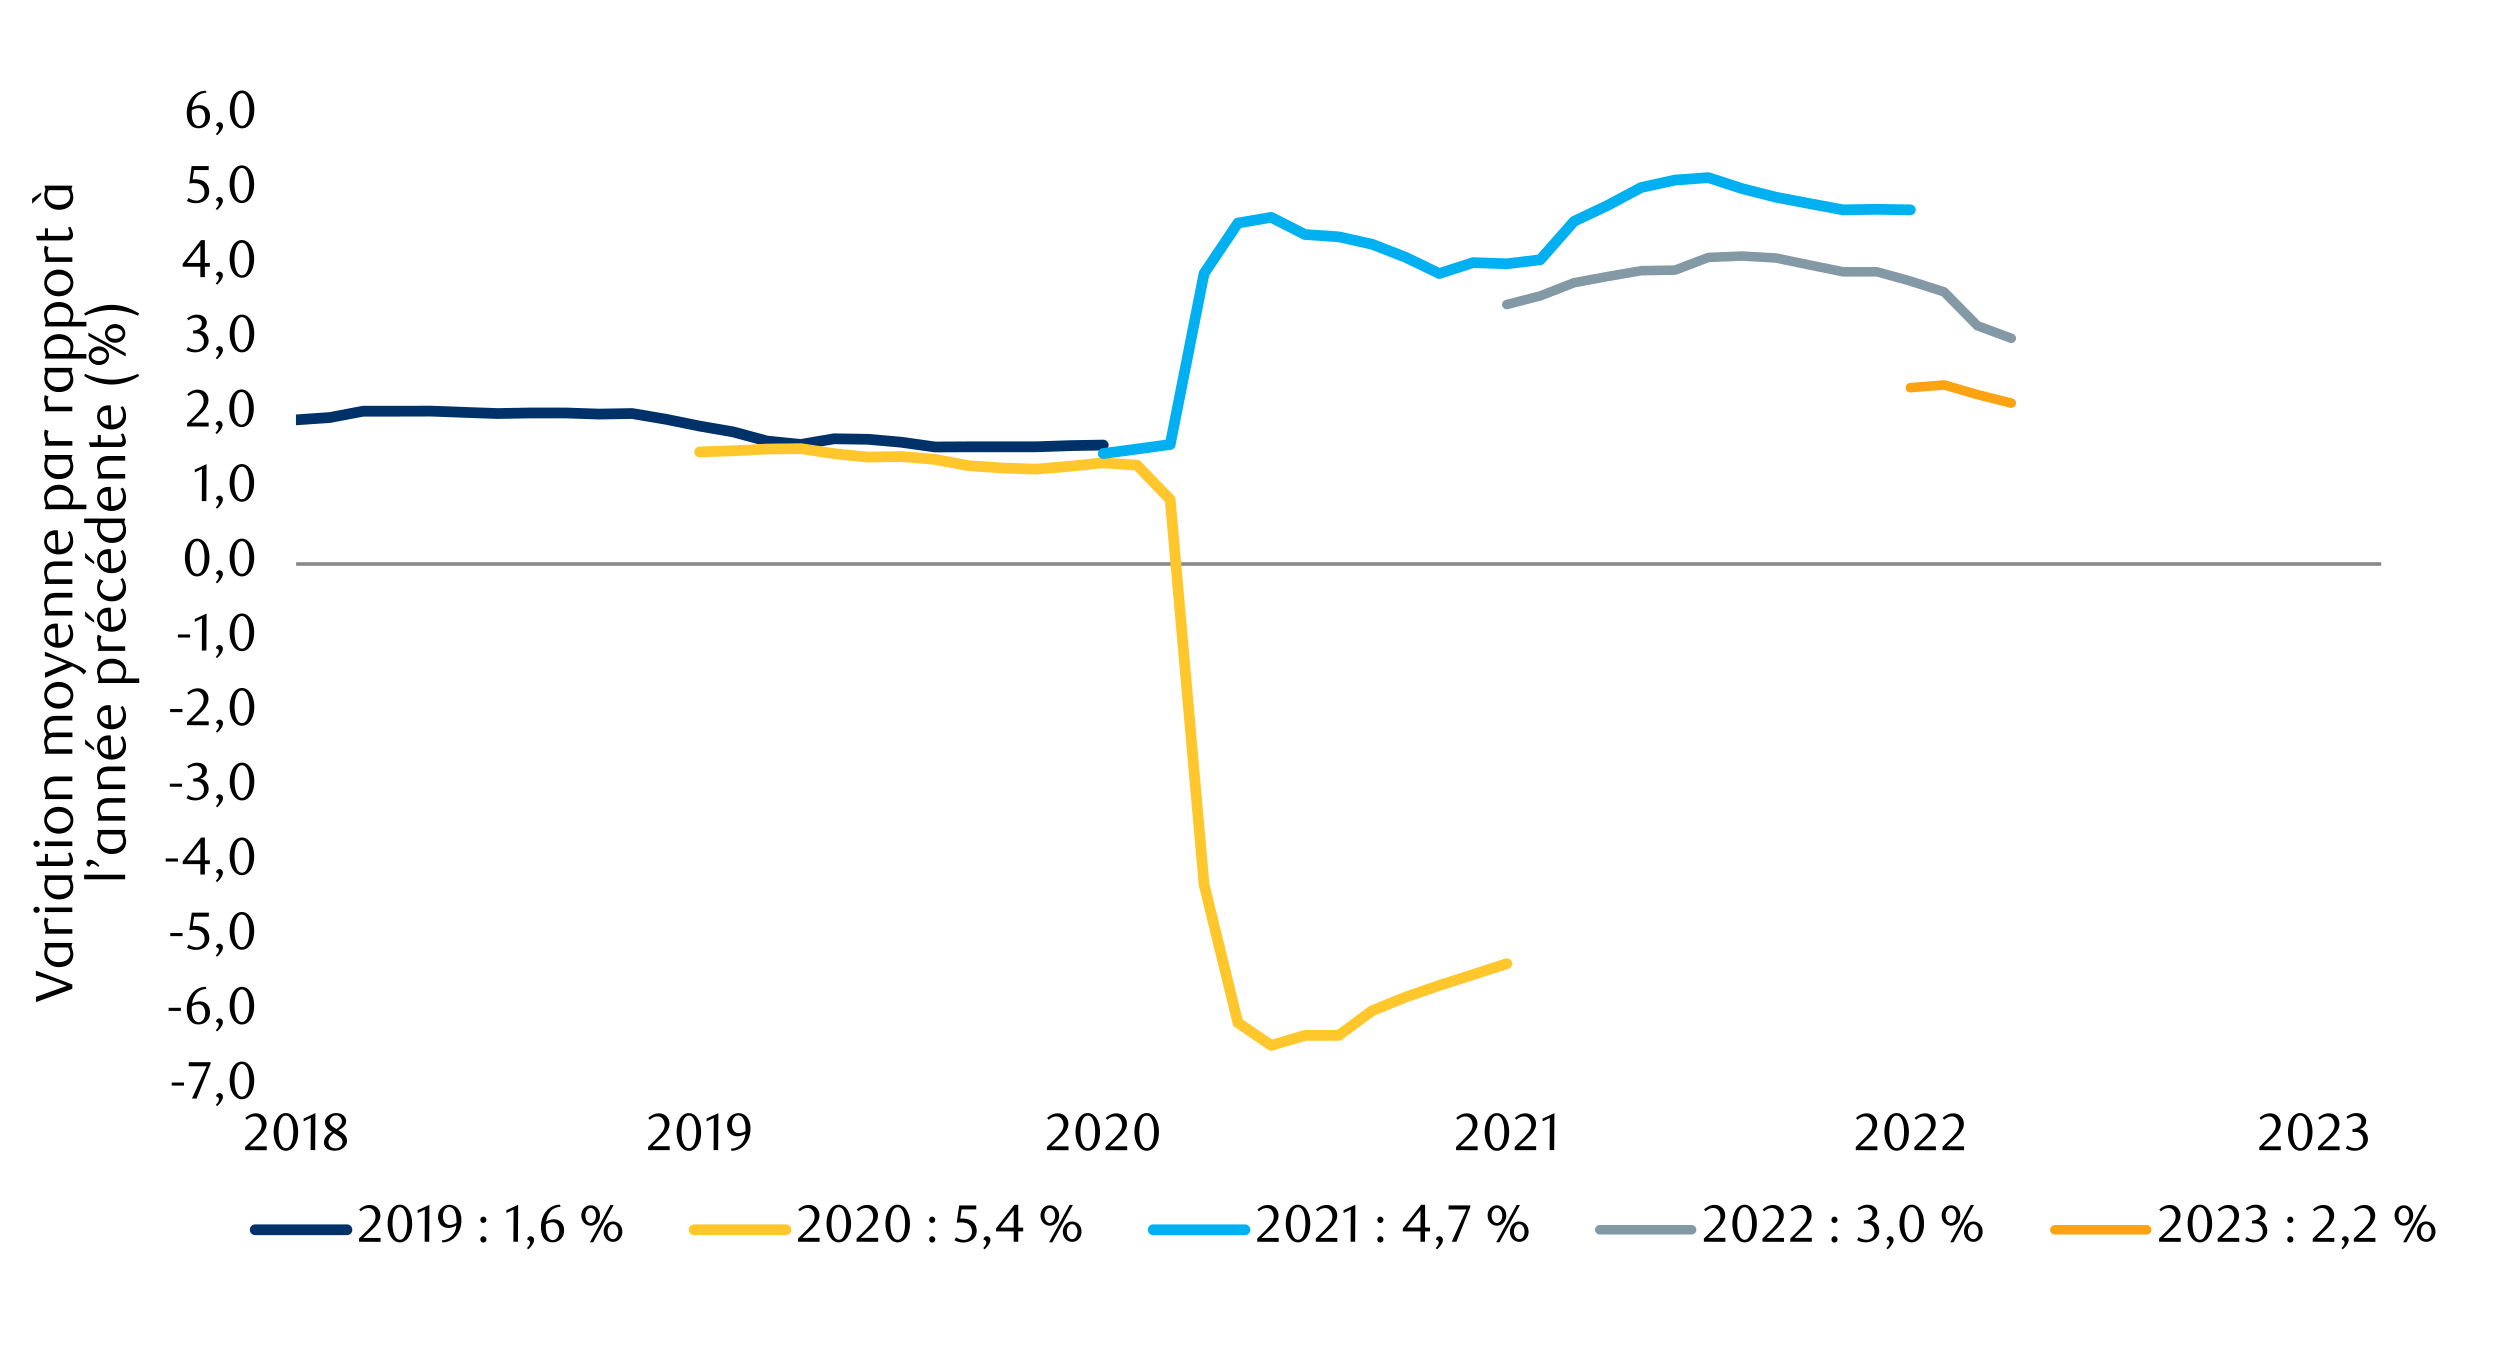 <svg id="Layer_1" data-name="Layer 1" xmlns="http://www.w3.org/2000/svg" xmlns:xlink="http://www.w3.org/1999/xlink" width="1460" height="790" viewBox="0 0 1460 790"><defs><style>.cls-1,.cls-10,.cls-2,.cls-3,.cls-4,.cls-6,.cls-7,.cls-8,.cls-9{fill:none;}.cls-2{clip-rule:evenodd;}.cls-3{fill-rule:evenodd;}.cls-4{stroke:#898989;stroke-width:2.09px;}.cls-10,.cls-4,.cls-6,.cls-7,.cls-8,.cls-9{stroke-linejoin:round;}.cls-5{clip-path:url(#clip-path);}.cls-6{stroke:#003168;}.cls-10,.cls-6,.cls-7,.cls-8,.cls-9{stroke-linecap:round;}.cls-6,.cls-7,.cls-8{stroke-width:6.28px;}.cls-7{stroke:#ffc72c;}.cls-8{stroke:#00b0f0;}.cls-9{stroke:#8499a6;}.cls-10,.cls-9{stroke-width:5.58px;}.cls-10{stroke:#fca311;}.cls-11{clip-path:url(#clip-path-2);}</style><clipPath id="clip-path"><rect class="cls-1" x="172.84" y="67.61" width="1219.79" height="568.85"/></clipPath><clipPath id="clip-path-2"><polygon class="cls-2" points="20.98 747.12 1456.76 747.12 1456.76 44.6 15.51 -3.34 20.98 747.12"/></clipPath></defs><line class="cls-4" x1="172.92" y1="329.37" x2="1390.63" y2="329.37"/><g class="cls-5"><polyline class="cls-6" points="172.92 245.19 192.61 243.84 212.04 240.14 231.81 240.14 251.57 240.09 271 240.82 290.77 241.5 310.54 241.16 329.97 241.16 349.74 241.83 369.17 241.5 388.94 244.85 408.7 248.86 428.13 252.21 447.9 257.57 467.67 259.57 487.1 256.24 506.87 256.55 526.3 258.25 546.07 261.04 565.81 260.93 585.24 260.93 605 260.93 624.77 260.25 644.29 259.91"/></g><polyline class="cls-7" points="408.59 263.94 428.13 263.27 447.9 262.25 467.67 262.02 487.1 264.93 506.87 266.96 526.3 266.62 546.07 268.29 565.81 271.98 585.24 273.31 605 273.98 624.77 272.32 644.2 270.32 663.97 271.64 683.4 291.75 703.17 516.53 722.94 597.29 742.37 610.49 762.13 604.65 781.9 604.65 801.33 590.25 821.1 582.21 840.53 575.5 860.3 569.15 879.98 562.78"/><polyline class="cls-8" points="644.29 264.87 663.97 262.25 683.4 259.57 703.17 159.74 722.94 130.28 742.37 126.92 762.13 136.96 781.9 138.31 801.33 142.65 821.1 150.35 840.53 159.74 860.3 153.37 880.07 154.05 899.5 151.71 919.26 129.26 939.03 119.87 958.46 109.49 978.23 105.15 997.66 103.74 1017.43 110.17 1037.2 115.19 1056.63 118.88 1076.39 122.55 1096.16 122.24 1115.65 122.55"/><polyline class="cls-9" points="879.98 177.85 899.5 172.8 919.26 165.1 939.03 161.44 958.46 158.08 978.23 157.74 997.66 150.35 1017.43 149.53 1037.2 150.69 1056.63 154.72 1076.39 158.73 1096.16 158.73 1115.59 164.12 1135.36 170.46 1154.79 190.23 1174.59 197.56"/><polyline class="cls-10" points="1115.65 226.41 1135.36 224.8 1154.79 230.44 1174.59 235.4"/><g class="cls-11"><path d="M100.3,634v-1.82h7.15V634Z"/><path d="M114.81,641.54H112.1l8.59-18.84H110.16l.18-2.38H123v.84Z"/><path d="M126.05,645.21a6.52,6.52,0,0,0,1.31-1.62,3.4,3.4,0,0,0,.5-1.62,1.45,1.45,0,0,0-.4-1,2,2,0,0,0-1.13-.6l-.1-.25a1.91,1.91,0,0,1,.68-1.29,2,2,0,0,1,1.29-.49,2.09,2.09,0,0,1,2,2.18,3.82,3.82,0,0,1-.31,1.45,8.58,8.58,0,0,1-.79,1.45,11.48,11.48,0,0,1-1.09,1.37,15.09,15.09,0,0,1-1.23,1.19Z"/><path d="M148.44,631a16.86,16.86,0,0,1-.54,4.41,11.6,11.6,0,0,1-1.51,3.47,7.33,7.33,0,0,1-2.27,2.27,5.43,5.43,0,0,1-2.88.8,5.13,5.13,0,0,1-2.82-.82,7.57,7.57,0,0,1-2.25-2.26,12,12,0,0,1-1.49-3.46,17.18,17.18,0,0,1-.53-4.38,17.78,17.78,0,0,1,.53-4.44,12.37,12.37,0,0,1,1.48-3.51,7.15,7.15,0,0,1,2.24-2.3,5.3,5.3,0,0,1,2.84-.82,5.36,5.36,0,0,1,2.88.82,7.44,7.44,0,0,1,2.27,2.3,11.79,11.79,0,0,1,1.51,3.5A17,17,0,0,1,148.44,631Zm-2.84,0a23.67,23.67,0,0,0-.28-3.79,13.23,13.23,0,0,0-.81-3.05,5.56,5.56,0,0,0-1.34-2,2.79,2.79,0,0,0-3.76,0,5.61,5.61,0,0,0-1.34,2,12.82,12.82,0,0,0-.81,3,25.52,25.52,0,0,0,0,7.54,12.33,12.33,0,0,0,.83,3,5.75,5.75,0,0,0,1.35,2,2.75,2.75,0,0,0,3.71,0,5.39,5.39,0,0,0,1.36-2,12.78,12.78,0,0,0,.81-3A23,23,0,0,0,145.6,631Z"/></g><g class="cls-11"><path d="M98.48,590.37v-1.82h7.14v1.82Z"/><path d="M120.56,577.56a9.19,9.19,0,0,0-2.85.55,8,8,0,0,0-2,1.11,6.63,6.63,0,0,0-1.36,1.4c-.34.5-.64,1-.89,1.43a10.93,10.93,0,0,0-.8,1.93,12.22,12.22,0,0,0-.49,2.14,9.46,9.46,0,0,1,2.35-1,8.55,8.55,0,0,1,2.21-.29,6,6,0,0,1,2.27.43,5.35,5.35,0,0,1,1.9,1.26,5.91,5.91,0,0,1,1.28,2,7.79,7.79,0,0,1,.46,2.74,7.43,7.43,0,0,1-.57,3,6.42,6.42,0,0,1-3.65,3.56,7,7,0,0,1-5.13-.06,5.69,5.69,0,0,1-2.17-1.63,8.33,8.33,0,0,1-1.46-2.82,13.51,13.51,0,0,1-.54-4.05,15.12,15.12,0,0,1,.86-5.17,13,13,0,0,1,2.36-4.1,10.57,10.57,0,0,1,3.51-2.69,9.87,9.87,0,0,1,4.36-1Zm-8.5,10.13a8.35,8.35,0,0,0-.1.89q0,.46,0,.93a16.27,16.27,0,0,0,.19,2.55,7.68,7.68,0,0,0,.52,2,5.29,5.29,0,0,0,1.44,2.19,2.93,2.93,0,0,0,1.9.71,3.06,3.06,0,0,0,1.43-.36,3.57,3.57,0,0,0,1.21-1,5.33,5.33,0,0,0,.84-1.63,6.46,6.46,0,0,0,.33-2.12,6.12,6.12,0,0,0-1.09-4,3.54,3.54,0,0,0-2.84-1.31,7,7,0,0,0-1.83.26A8.56,8.56,0,0,0,112.06,587.69Z"/><path d="M126,601.61a6.18,6.18,0,0,0,1.31-1.62,3.45,3.45,0,0,0,.5-1.62,1.45,1.45,0,0,0-.4-1,2.08,2.08,0,0,0-1.14-.6l-.09-.24a1.91,1.91,0,0,1,.68-1.3,2,2,0,0,1,1.29-.49,2.07,2.07,0,0,1,2,2.19,3.79,3.79,0,0,1-.3,1.44,8.21,8.21,0,0,1-.79,1.45,11.48,11.48,0,0,1-1.09,1.37,15.09,15.09,0,0,1-1.23,1.19Z"/><path d="M148.42,587.37a17.42,17.42,0,0,1-.53,4.41,11.65,11.65,0,0,1-1.51,3.46,7.33,7.33,0,0,1-2.27,2.27,5.43,5.43,0,0,1-2.88.8,5.2,5.2,0,0,1-2.82-.81,7.61,7.61,0,0,1-2.25-2.27,12.1,12.1,0,0,1-1.49-3.45,16.85,16.85,0,0,1-.53-4.38,17.22,17.22,0,0,1,.53-4.44,12.44,12.44,0,0,1,1.48-3.52,7.15,7.15,0,0,1,2.24-2.3,5.29,5.29,0,0,1,2.84-.81,5.35,5.35,0,0,1,2.88.81,7.55,7.55,0,0,1,2.27,2.3,11.9,11.9,0,0,1,1.51,3.5A17.58,17.58,0,0,1,148.42,587.37Zm-2.83,0a23.76,23.76,0,0,0-.28-3.79,13,13,0,0,0-.81-3,5.52,5.52,0,0,0-1.34-2,2.79,2.79,0,0,0-3.76,0,5.61,5.61,0,0,0-1.34,2,12.82,12.82,0,0,0-.81,3,25.52,25.52,0,0,0,0,7.54,12.33,12.33,0,0,0,.83,3,5.75,5.75,0,0,0,1.35,2,2.72,2.72,0,0,0,3.71,0,5.39,5.39,0,0,0,1.36-2,12.78,12.78,0,0,0,.81-3A22.91,22.91,0,0,0,145.59,587.41Z"/></g><g class="cls-11"><path d="M99.43,546.7v-1.83h7.16v1.83Z"/><path d="M121.92,535.34h-8.57l-.81,5.4.68,0h.68a10.4,10.4,0,0,1,4.06.68,7,7,0,0,1,2.56,1.72,6.14,6.14,0,0,1,1.33,2.33,8.92,8.92,0,0,1,.38,2.49,6.09,6.09,0,0,1-.63,2.79,6.54,6.54,0,0,1-1.7,2.13,7.69,7.69,0,0,1-2.47,1.36,9,9,0,0,1-2.94.48,12.61,12.61,0,0,1-2.52-.26,10.78,10.78,0,0,1-2.76-1.07l1-1.76a8.1,8.1,0,0,0,4.78,1.58,4.35,4.35,0,0,0,1.65-.34,4.59,4.59,0,0,0,1.45-1,4.88,4.88,0,0,0,1-1.48,4.64,4.64,0,0,0,.39-1.92,5.89,5.89,0,0,0-.56-2.73,4.64,4.64,0,0,0-1.43-1.68,5.48,5.48,0,0,0-2-.85,11.43,11.43,0,0,0-2.24-.23,13,13,0,0,0-1.4.08c-.47.05-.89.11-1.28.17L112,533h10Z"/><path d="M126,558a6.18,6.18,0,0,0,1.31-1.62,3.42,3.42,0,0,0,.51-1.62,1.43,1.43,0,0,0-.4-1,2.1,2.1,0,0,0-1.14-.61l-.1-.24a2,2,0,0,1,2-1.79,2.09,2.09,0,0,1,2,2.19,3.86,3.86,0,0,1-.31,1.45,8.58,8.58,0,0,1-.79,1.45,10.65,10.65,0,0,1-1.1,1.37,13.59,13.59,0,0,1-1.23,1.19Z"/><path d="M148.44,543.69a17,17,0,0,1-.54,4.42,12,12,0,0,1-1.51,3.47,7.36,7.36,0,0,1-2.28,2.27,5.35,5.35,0,0,1-2.88.81,5.22,5.22,0,0,1-2.83-.82,7.39,7.39,0,0,1-2.25-2.27,11.78,11.78,0,0,1-1.5-3.46,16.93,16.93,0,0,1-.53-4.39,17.35,17.35,0,0,1,.53-4.45,12.8,12.8,0,0,1,1.48-3.53,7.28,7.28,0,0,1,2.25-2.3,5.41,5.41,0,0,1,5.73,0,7.58,7.58,0,0,1,2.28,2.3,12.24,12.24,0,0,1,1.51,3.51A17.2,17.2,0,0,1,148.44,543.69Zm-2.84,0a24.88,24.88,0,0,0-.28-3.79,13.68,13.68,0,0,0-.82-3.06,5.61,5.61,0,0,0-1.34-2,2.8,2.8,0,0,0-3.77,0,5.56,5.56,0,0,0-1.34,2,13.3,13.3,0,0,0-.82,3,25.66,25.66,0,0,0,0,7.56,13,13,0,0,0,.84,3,5.75,5.75,0,0,0,1.35,2,2.68,2.68,0,0,0,1.85.73,2.71,2.71,0,0,0,1.87-.73,5.39,5.39,0,0,0,1.36-2,13.51,13.51,0,0,0,.82-3A24.31,24.31,0,0,0,145.6,543.73Z"/></g><g class="cls-11"><path d="M96.78,503.15v-1.82h7.15v1.82Z"/><path d="M119.66,504.65v6.07H117v-6.07H106.7V503l10.72-13.86h2.24v13.31h2.9v2.21ZM117,492.34l-7.79,10.1H117Z"/><path d="M126,514.38a6.3,6.3,0,0,0,1.31-1.61,3.42,3.42,0,0,0,.51-1.62,1.5,1.5,0,0,0-.4-1,2,2,0,0,0-1.14-.6l-.1-.25a2,2,0,0,1,2-1.78,2.09,2.09,0,0,1,2,2.18,3.82,3.82,0,0,1-.31,1.45,8.58,8.58,0,0,1-.79,1.45A11.48,11.48,0,0,1,128,514a15.09,15.09,0,0,1-1.23,1.19Z"/><path d="M148.43,500.14a16.86,16.86,0,0,1-.54,4.41,11.6,11.6,0,0,1-1.51,3.47,7.33,7.33,0,0,1-2.27,2.27,5.42,5.42,0,0,1-2.87.8,5.14,5.14,0,0,1-2.83-.82,7.43,7.43,0,0,1-2.24-2.26,11.52,11.52,0,0,1-1.49-3.46,16.74,16.74,0,0,1-.54-4.38,17.31,17.31,0,0,1,.54-4.44,12.36,12.36,0,0,1,1.47-3.51,7.05,7.05,0,0,1,2.24-2.3,5.4,5.4,0,0,1,5.72,0,7.34,7.34,0,0,1,2.27,2.3,11.79,11.79,0,0,1,1.51,3.5A17,17,0,0,1,148.43,500.14Zm-2.84.05a24.93,24.93,0,0,0-.27-3.79,13.59,13.59,0,0,0-.82-3,5.56,5.56,0,0,0-1.34-2,2.79,2.79,0,0,0-3.76,0,5.61,5.61,0,0,0-1.34,2,12.82,12.82,0,0,0-.81,3,25.52,25.52,0,0,0,0,7.54,12.33,12.33,0,0,0,.83,3,5.75,5.75,0,0,0,1.35,2,2.69,2.69,0,0,0,1.85.72,2.76,2.76,0,0,0,1.87-.72,5.49,5.49,0,0,0,1.35-2,13.26,13.26,0,0,0,.82-3A24.22,24.22,0,0,0,145.59,500.19Z"/></g><g class="cls-11"><path d="M99.16,459.47v-1.82h7.16v1.82Z"/><path d="M116.81,454.88a5.24,5.24,0,0,1,3.66,1.83,6.08,6.08,0,0,1,1,1.81,6.39,6.39,0,0,1,.37,2.22,5.55,5.55,0,0,1-.65,2.64,7.21,7.21,0,0,1-1.73,2.13,8,8,0,0,1-2.5,1.42,8.56,8.56,0,0,1-2.93.51,11.43,11.43,0,0,1-2.42-.27,9.89,9.89,0,0,1-2.7-1.06l.92-1.76a8.27,8.27,0,0,0,4.82,1.57,4.23,4.23,0,0,0,1.67-.34,4.67,4.67,0,0,0,1.43-.94,4.27,4.27,0,0,0,1-1.45,4.6,4.6,0,0,0,.37-1.9,5.72,5.72,0,0,0-.36-2.11,4.4,4.4,0,0,0-1-1.53,3.86,3.86,0,0,0-1.47-.92,5.18,5.18,0,0,0-1.81-.31h-1.63v-1.73a6.14,6.14,0,0,0,3.64-1.14A3.71,3.71,0,0,0,118,450.4a2.94,2.94,0,0,0-1-2.31,3.51,3.51,0,0,0-2.43-.9,6.5,6.5,0,0,0-2.28.39,9.71,9.71,0,0,0-2.22,1.19l-.74-1.18a13.83,13.83,0,0,1,2.81-1.57,7.67,7.67,0,0,1,3-.59,7,7,0,0,1,2.3.36,5.6,5.6,0,0,1,1.79,1,4.42,4.42,0,0,1,1.17,1.48,4.35,4.35,0,0,1,.42,1.91,4.4,4.4,0,0,1-.31,1.67,4.8,4.8,0,0,1-.83,1.33,5.28,5.28,0,0,1-1.24,1A9.94,9.94,0,0,1,116.81,454.88Z"/><path d="M126.07,470.74a6.18,6.18,0,0,0,1.31-1.62,3.42,3.42,0,0,0,.51-1.62,1.48,1.48,0,0,0-.4-1,2.09,2.09,0,0,0-1.15-.61l-.09-.24a1.91,1.91,0,0,1,.68-1.3,2,2,0,0,1,1.3-.49,2.09,2.09,0,0,1,2,2.19,3.71,3.71,0,0,1-.31,1.45,7.87,7.87,0,0,1-.78,1.45,11.58,11.58,0,0,1-1.1,1.37,15.09,15.09,0,0,1-1.23,1.19Z"/><path d="M148.5,456.46a16.94,16.94,0,0,1-.54,4.42,12,12,0,0,1-1.5,3.48,7.36,7.36,0,0,1-2.28,2.27,5.4,5.4,0,0,1-2.88.81,5.28,5.28,0,0,1-2.84-.82,7.58,7.58,0,0,1-2.24-2.27,11.85,11.85,0,0,1-1.5-3.47,16.79,16.79,0,0,1-.54-4.38,17.34,17.34,0,0,1,.54-4.45,12.5,12.5,0,0,1,1.48-3.53,7.28,7.28,0,0,1,2.25-2.3,5.23,5.23,0,0,1,2.85-.82,5.33,5.33,0,0,1,2.88.82,7.58,7.58,0,0,1,2.28,2.3A12.23,12.23,0,0,1,148,452,17.18,17.18,0,0,1,148.5,456.46Zm-2.84.05a24.93,24.93,0,0,0-.27-3.79,13.54,13.54,0,0,0-.82-3.06,5.61,5.61,0,0,0-1.34-2,2.8,2.8,0,0,0-3.77,0,5.61,5.61,0,0,0-1.34,2,13.55,13.55,0,0,0-.82,3,25.65,25.65,0,0,0,0,7.56,12.79,12.79,0,0,0,.83,3,5.72,5.72,0,0,0,1.36,2,2.66,2.66,0,0,0,1.85.73,2.72,2.72,0,0,0,1.87-.73,5.47,5.47,0,0,0,1.36-2,13.26,13.26,0,0,0,.82-3A24.36,24.36,0,0,0,145.66,456.51Z"/></g><g class="cls-11"><path d="M99.36,415.88v-1.82h7.16v1.82Z"/><path d="M109.23,423.47v-1.85l4.08-4.05A38.91,38.91,0,0,0,117.4,413a6.94,6.94,0,0,0,1.52-4.12,6.73,6.73,0,0,0-.29-2,5.26,5.26,0,0,0-.82-1.64,3.7,3.7,0,0,0-1.28-1.08,3.65,3.65,0,0,0-1.71-.38,5.75,5.75,0,0,0-2.5.54,7.67,7.67,0,0,0-2.07,1.43l-.89-1.11a12.28,12.28,0,0,1,3-2,7.83,7.83,0,0,1,3.27-.66,6.29,6.29,0,0,1,2.38.44,5.9,5.9,0,0,1,3.25,3.21,6.23,6.23,0,0,1,.48,2.48,6.84,6.84,0,0,1-.54,2.69,12.09,12.09,0,0,1-1.33,2.39,17.7,17.7,0,0,1-1.66,2c-.59.61-1.12,1.12-1.59,1.56l-4.88,4.52h10.13v2.29Z"/><path d="M126.05,427.14a6,6,0,0,0,1.32-1.62,3.4,3.4,0,0,0,.5-1.62,1.45,1.45,0,0,0-.4-1,2,2,0,0,0-1.14-.6l-.09-.25a1.91,1.91,0,0,1,.68-1.3,2,2,0,0,1,1.29-.49,2,2,0,0,1,1.36.57,2.05,2.05,0,0,1,.65,1.62,3.68,3.68,0,0,1-.31,1.45,7.93,7.93,0,0,1-.79,1.45,10.56,10.56,0,0,1-1.09,1.37,12.46,12.46,0,0,1-1.24,1.19Z"/><path d="M148.49,412.87a17,17,0,0,1-.54,4.42,11.6,11.6,0,0,1-1.51,3.47,7.4,7.4,0,0,1-2.28,2.28,5.43,5.43,0,0,1-2.88.8,5.16,5.16,0,0,1-2.83-.82,7.61,7.61,0,0,1-2.25-2.27,12,12,0,0,1-1.49-3.46,16.87,16.87,0,0,1-.54-4.39,17.34,17.34,0,0,1,.54-4.45,12.5,12.5,0,0,1,1.48-3.53,7.18,7.18,0,0,1,2.25-2.3,5.3,5.3,0,0,1,2.84-.82,5.36,5.36,0,0,1,2.88.82,7.58,7.58,0,0,1,2.28,2.3,12,12,0,0,1,1.51,3.51A17.2,17.2,0,0,1,148.49,412.87Zm-2.84,0a23.76,23.76,0,0,0-.28-3.79,13.32,13.32,0,0,0-.81-3.06,5.5,5.5,0,0,0-1.35-2,2.81,2.81,0,0,0-3.76,0,5.45,5.45,0,0,0-1.35,2,13.32,13.32,0,0,0-.81,3,25.65,25.65,0,0,0,0,7.56,12.41,12.41,0,0,0,.83,3,5.64,5.64,0,0,0,1.36,2,2.64,2.64,0,0,0,1.85.73,2.72,2.72,0,0,0,1.87-.73,5.51,5.51,0,0,0,1.36-2,13,13,0,0,0,.81-3A23,23,0,0,0,145.65,412.91Z"/></g><g class="cls-11"><path d="M103.89,372.33v-1.82H111v1.82Z"/><path d="M117.87,379.9l.09-18.75-4.19,2v-1.66l6.87-3.18-.12,21.59Z"/><path d="M126,383.56a6.3,6.3,0,0,0,1.31-1.61,3.42,3.42,0,0,0,.51-1.62,1.5,1.5,0,0,0-.4-1,2,2,0,0,0-1.14-.6l-.09-.25a1.9,1.9,0,0,1,.67-1.29,2,2,0,0,1,1.3-.49,2,2,0,0,1,1.35.57,2,2,0,0,1,.65,1.61,3.82,3.82,0,0,1-.31,1.45,8.58,8.58,0,0,1-.79,1.45,10.56,10.56,0,0,1-1.09,1.37,13.42,13.42,0,0,1-1.23,1.18Z"/><path d="M148.42,369.32a16.86,16.86,0,0,1-.54,4.41,11.6,11.6,0,0,1-1.51,3.47,7.33,7.33,0,0,1-2.27,2.27,5.42,5.42,0,0,1-2.87.8,5.14,5.14,0,0,1-2.83-.82,7.43,7.43,0,0,1-2.24-2.26,11.78,11.78,0,0,1-1.49-3.46,16.74,16.74,0,0,1-.54-4.38,17.31,17.31,0,0,1,.54-4.44,12.66,12.66,0,0,1,1.47-3.51,7.18,7.18,0,0,1,2.25-2.3,5.28,5.28,0,0,1,2.84-.82,5.35,5.35,0,0,1,2.87.82,7.44,7.44,0,0,1,2.27,2.3,11.79,11.79,0,0,1,1.51,3.5A17,17,0,0,1,148.42,369.32Zm-2.84.05a24.93,24.93,0,0,0-.27-3.79,13.59,13.59,0,0,0-.82-3.05,5.44,5.44,0,0,0-1.34-2,2.77,2.77,0,0,0-3.75,0,5.36,5.36,0,0,0-1.34,2,12.72,12.72,0,0,0-.82,3,25.59,25.59,0,0,0,0,7.55,12.33,12.33,0,0,0,.83,3,5.64,5.64,0,0,0,1.36,2,2.67,2.67,0,0,0,1.84.72,2.76,2.76,0,0,0,1.87-.72,5.49,5.49,0,0,0,1.35-2,13.36,13.36,0,0,0,.82-3A24,24,0,0,0,145.58,369.37Z"/></g><g class="cls-11"><path d="M122.3,325.65a16.91,16.91,0,0,1-.54,4.41,11.77,11.77,0,0,1-1.51,3.48,7.25,7.25,0,0,1-2.28,2.27,5.35,5.35,0,0,1-2.88.81,5.24,5.24,0,0,1-2.83-.82,7.73,7.73,0,0,1-2.25-2.27,12.11,12.11,0,0,1-1.49-3.47,16.79,16.79,0,0,1-.54-4.38,17.34,17.34,0,0,1,.54-4.45A12.5,12.5,0,0,1,110,317.7a7.08,7.08,0,0,1,2.25-2.3,5.22,5.22,0,0,1,2.84-.82,5.28,5.28,0,0,1,2.88.82,7.47,7.47,0,0,1,2.28,2.3,12,12,0,0,1,1.51,3.51A17.2,17.2,0,0,1,122.3,325.65Zm-2.84,0a23.67,23.67,0,0,0-.28-3.79,13,13,0,0,0-.82-3.06,5.48,5.48,0,0,0-1.34-2,2.79,2.79,0,0,0-3.76,0,5.49,5.49,0,0,0-1.35,2,13,13,0,0,0-.81,3,25.65,25.65,0,0,0,0,7.56,12.33,12.33,0,0,0,.83,3,5.59,5.59,0,0,0,1.36,2,2.69,2.69,0,0,0,1.85.73,2.77,2.77,0,0,0,1.87-.73,5.45,5.45,0,0,0,1.35-2,12.76,12.76,0,0,0,.82-3A23.12,23.12,0,0,0,119.46,325.69Z"/><path d="M126,339.92a5.8,5.8,0,0,0,1.31-1.62,3.42,3.42,0,0,0,.51-1.62,1.43,1.43,0,0,0-.4-1,2.1,2.1,0,0,0-1.14-.61l-.09-.24a1.91,1.91,0,0,1,.68-1.3,2,2,0,0,1,1.29-.49,2,2,0,0,1,1.36.57,2.05,2.05,0,0,1,.65,1.62,3.71,3.71,0,0,1-.31,1.45,8.58,8.58,0,0,1-.79,1.45A11.48,11.48,0,0,1,128,339.5a15.16,15.16,0,0,1-1.24,1.19Z"/><path d="M148.44,325.65a16.91,16.91,0,0,1-.54,4.41,11.77,11.77,0,0,1-1.51,3.48,7.36,7.36,0,0,1-2.28,2.27,5.35,5.35,0,0,1-2.88.81,5.24,5.24,0,0,1-2.83-.82,7.73,7.73,0,0,1-2.25-2.27,12.11,12.11,0,0,1-1.49-3.47,16.79,16.79,0,0,1-.54-4.38,17.34,17.34,0,0,1,.54-4.45,12.5,12.5,0,0,1,1.48-3.53,7.15,7.15,0,0,1,2.24-2.3,5.41,5.41,0,0,1,5.73,0,7.58,7.58,0,0,1,2.28,2.3,12,12,0,0,1,1.51,3.51A17.2,17.2,0,0,1,148.44,325.65Zm-2.84,0a23.67,23.67,0,0,0-.28-3.79,13,13,0,0,0-.82-3.06,5.48,5.48,0,0,0-1.34-2,2.79,2.79,0,0,0-3.76,0,5.49,5.49,0,0,0-1.35,2,13,13,0,0,0-.81,3,25.65,25.65,0,0,0,0,7.56,12.33,12.33,0,0,0,.83,3,5.59,5.59,0,0,0,1.36,2,2.69,2.69,0,0,0,1.85.73,2.77,2.77,0,0,0,1.87-.73,5.45,5.45,0,0,0,1.35-2,12.76,12.76,0,0,0,.82-3A23.12,23.12,0,0,0,145.6,325.69Z"/></g><g class="cls-11"><path d="M117.85,292.65l.1-18.76-4.19,2v-1.67l6.87-3.17-.13,21.59Z"/><path d="M126,296.31a6.1,6.1,0,0,0,1.31-1.61,3.42,3.42,0,0,0,.51-1.62,1.45,1.45,0,0,0-.4-1,2,2,0,0,0-1.14-.6l-.09-.25a1.91,1.91,0,0,1,.68-1.29,2,2,0,0,1,1.29-.49,2.06,2.06,0,0,1,1.36.57,2,2,0,0,1,.64,1.61,3.68,3.68,0,0,1-.31,1.45,8.2,8.2,0,0,1-.78,1.45A11.48,11.48,0,0,1,128,295.9a16.75,16.75,0,0,1-1.24,1.18Z"/><path d="M148.4,282.07a17,17,0,0,1-.54,4.41,11.7,11.7,0,0,1-1.5,3.47,7.36,7.36,0,0,1-2.28,2.27,5.4,5.4,0,0,1-2.87.8,5.18,5.18,0,0,1-2.83-.82,7.47,7.47,0,0,1-2.24-2.27,11.86,11.86,0,0,1-1.49-3.45,16.84,16.84,0,0,1-.54-4.38,17.31,17.31,0,0,1,.54-4.44,12.25,12.25,0,0,1,1.48-3.51,7.05,7.05,0,0,1,2.24-2.3,5.38,5.38,0,0,1,5.71,0,7.36,7.36,0,0,1,2.28,2.3,11.78,11.78,0,0,1,1.5,3.5A17,17,0,0,1,148.4,282.07Zm-2.83.05a23.67,23.67,0,0,0-.28-3.79,13.61,13.61,0,0,0-.81-3.05,5.7,5.7,0,0,0-1.34-2,2.81,2.81,0,0,0-3.76,0,5.65,5.65,0,0,0-1.34,2,13.21,13.21,0,0,0-.82,3,26.53,26.53,0,0,0,0,7.55,12.91,12.91,0,0,0,.84,3,5.71,5.71,0,0,0,1.35,2,2.68,2.68,0,0,0,1.85.72,2.72,2.72,0,0,0,1.86-.72,5.6,5.6,0,0,0,1.36-2,13.52,13.52,0,0,0,.81-3A22.87,22.87,0,0,0,145.57,282.12Z"/></g><g class="cls-11"><path d="M109.26,249.05v-1.84l4.06-4a39.52,39.52,0,0,0,4.08-4.6,7,7,0,0,0,1.53-4.11,6.68,6.68,0,0,0-.3-2.05,5.08,5.08,0,0,0-.81-1.63,3.63,3.63,0,0,0-3-1.47,5.71,5.71,0,0,0-2.49.54,7.9,7.9,0,0,0-2.07,1.43l-.89-1.1a12.28,12.28,0,0,1,3-2,7.75,7.75,0,0,1,3.26-.66,6.44,6.44,0,0,1,2.37.44,5.84,5.84,0,0,1,3.25,3.2,6.23,6.23,0,0,1,.48,2.48,6.87,6.87,0,0,1-.54,2.69,12.3,12.3,0,0,1-1.33,2.38,15.85,15.85,0,0,1-1.66,2c-.58.61-1.11,1.12-1.58,1.55l-4.87,4.52h10.1v2.28Z"/><path d="M125.82,252.72a6.14,6.14,0,0,0,1.31-1.62,3.39,3.39,0,0,0,.51-1.62,1.45,1.45,0,0,0-.4-1,2.15,2.15,0,0,0-1.14-.6l-.09-.24a1.91,1.91,0,0,1,.68-1.3,2,2,0,0,1,1.29-.49,2.09,2.09,0,0,1,2,2.19,3.63,3.63,0,0,1-.31,1.44,7.56,7.56,0,0,1-.78,1.45,10.65,10.65,0,0,1-1.1,1.37,15.09,15.09,0,0,1-1.23,1.19Z"/><path d="M148.21,238.48a16.84,16.84,0,0,1-.54,4.4,11.85,11.85,0,0,1-1.5,3.47,7.36,7.36,0,0,1-2.28,2.27,5.42,5.42,0,0,1-2.87.8,5.23,5.23,0,0,1-2.83-.81,7.7,7.7,0,0,1-2.24-2.27,12,12,0,0,1-1.49-3.46,16.71,16.71,0,0,1-.54-4.37,17.34,17.34,0,0,1,.54-4.45,12.49,12.49,0,0,1,1.48-3.51,7.15,7.15,0,0,1,2.24-2.3,5.44,5.44,0,0,1,5.71,0,7.58,7.58,0,0,1,2.28,2.3,12.16,12.16,0,0,1,1.5,3.5A17.13,17.13,0,0,1,148.21,238.48Zm-2.83,0a23.76,23.76,0,0,0-.28-3.79,13.21,13.21,0,0,0-.82-3,5.43,5.43,0,0,0-1.33-2,2.79,2.79,0,0,0-3.76,0,5.48,5.48,0,0,0-1.34,2,13.3,13.3,0,0,0-.82,3,26.46,26.46,0,0,0,0,7.54,12.79,12.79,0,0,0,.83,3,5.77,5.77,0,0,0,1.36,2,2.69,2.69,0,0,0,1.85.73,2.75,2.75,0,0,0,1.86-.73,5.37,5.37,0,0,0,1.35-2,12.76,12.76,0,0,0,.82-3A22.91,22.91,0,0,0,145.38,238.52Z"/></g><g class="cls-11"><path d="M116.77,193.21a5.39,5.39,0,0,1,2.07.57,5.16,5.16,0,0,1,1.59,1.26,5.87,5.87,0,0,1,1,1.81,6.39,6.39,0,0,1,.37,2.22,5.43,5.43,0,0,1-.65,2.64,7.18,7.18,0,0,1-1.72,2.13,8.09,8.09,0,0,1-2.5,1.42,8.66,8.66,0,0,1-2.94.51,12.17,12.17,0,0,1-2.42-.26,9.94,9.94,0,0,1-2.7-1.07l.93-1.76a8.23,8.23,0,0,0,4.81,1.58,4.37,4.37,0,0,0,1.67-.34,4.86,4.86,0,0,0,1.43-.94,4.5,4.5,0,0,0,1-1.45,4.84,4.84,0,0,0,.37-1.9,5.54,5.54,0,0,0-.37-2.12,4.35,4.35,0,0,0-1-1.52,3.88,3.88,0,0,0-1.47-.93,5.12,5.12,0,0,0-1.8-.31h-1.64V193a6.12,6.12,0,0,0,3.64-1.14,3.71,3.71,0,0,0,1.42-3.15,3,3,0,0,0-1-2.31,3.51,3.51,0,0,0-2.42-.9,6.51,6.51,0,0,0-2.29.39A10.12,10.12,0,0,0,110,187.1l-.74-1.18a14.62,14.62,0,0,1,2.81-1.57,7.7,7.7,0,0,1,3-.59,6.94,6.94,0,0,1,2.3.36,5.8,5.8,0,0,1,1.79,1,4.42,4.42,0,0,1,1.17,1.48,4.36,4.36,0,0,1,.42,1.92,4.2,4.2,0,0,1-.31,1.66,4.45,4.45,0,0,1-.83,1.33,4.87,4.87,0,0,1-1.24,1A9.52,9.52,0,0,1,116.77,193.21Z"/><path d="M126,209.07a6.18,6.18,0,0,0,1.31-1.62,3.42,3.42,0,0,0,.51-1.62,1.45,1.45,0,0,0-.4-1,2,2,0,0,0-1.14-.6l-.1-.25a2,2,0,0,1,2-1.79,2.09,2.09,0,0,1,2,2.19,3.86,3.86,0,0,1-.31,1.45,8.58,8.58,0,0,1-.79,1.45,10.65,10.65,0,0,1-1.1,1.37,13.59,13.59,0,0,1-1.23,1.19Z"/><path d="M148.47,194.8a17,17,0,0,1-.54,4.42,11.86,11.86,0,0,1-1.51,3.47,7.5,7.5,0,0,1-2.28,2.28,5.43,5.43,0,0,1-2.88.8,5.14,5.14,0,0,1-2.83-.82,7.5,7.5,0,0,1-2.25-2.27,11.52,11.52,0,0,1-1.49-3.46,16.92,16.92,0,0,1-.54-4.39,17.34,17.34,0,0,1,.54-4.45,12.5,12.5,0,0,1,1.47-3.53,7.39,7.39,0,0,1,2.25-2.3,5.41,5.41,0,0,1,5.73,0,7.69,7.69,0,0,1,2.28,2.3,12.24,12.24,0,0,1,1.51,3.51A17.2,17.2,0,0,1,148.47,194.8Zm-2.84,0a25,25,0,0,0-.28-3.79,13.68,13.68,0,0,0-.82-3.06,5.61,5.61,0,0,0-1.34-2,2.83,2.83,0,0,0-3.77,0,5.56,5.56,0,0,0-1.34,2,13.3,13.3,0,0,0-.82,3,26.6,26.6,0,0,0,0,7.56,12.86,12.86,0,0,0,.84,3,5.75,5.75,0,0,0,1.35,2,2.73,2.73,0,0,0,3.72,0,5.39,5.39,0,0,0,1.36-2,13.51,13.51,0,0,0,.82-3A24.21,24.21,0,0,0,145.63,194.84Z"/></g><g class="cls-11"><path d="M119.65,155.76v6.07H117v-6.07H106.68V154.1l10.72-13.86h2.25v13.3h2.89v2.22ZM117,143.44l-7.79,10.1H117Z"/><path d="M126,165.49a6.1,6.1,0,0,0,1.31-1.61,3.42,3.42,0,0,0,.51-1.62,1.45,1.45,0,0,0-.4-1,2,2,0,0,0-1.14-.6l-.09-.25a1.9,1.9,0,0,1,.67-1.29,2,2,0,0,1,1.3-.49,2.09,2.09,0,0,1,2,2.18,3.68,3.68,0,0,1-.31,1.45,8.91,8.91,0,0,1-.78,1.45,11.58,11.58,0,0,1-1.1,1.37,14.91,14.91,0,0,1-1.23,1.18Z"/><path d="M148.41,151.25a17,17,0,0,1-.54,4.41,12,12,0,0,1-1.5,3.47,7.47,7.47,0,0,1-2.28,2.27,5.42,5.42,0,0,1-2.87.8,5.22,5.22,0,0,1-2.83-.82,7.36,7.36,0,0,1-2.24-2.27,11.6,11.6,0,0,1-1.49-3.45,16.84,16.84,0,0,1-.54-4.38,17.31,17.31,0,0,1,.54-4.44,12.53,12.53,0,0,1,1.47-3.51,7.18,7.18,0,0,1,2.25-2.3,5.19,5.19,0,0,1,2.84-.82,5.27,5.27,0,0,1,2.87.82,7.47,7.47,0,0,1,2.28,2.3,12,12,0,0,1,1.5,3.5A17,17,0,0,1,148.41,151.25Zm-2.83.05a24.88,24.88,0,0,0-.28-3.79,13.59,13.59,0,0,0-.82-3,5.57,5.57,0,0,0-1.34-2,2.8,2.8,0,0,0-3.75,0,5.57,5.57,0,0,0-1.34,2,13.45,13.45,0,0,0-.82,3,25.59,25.59,0,0,0,0,7.55,12.7,12.7,0,0,0,.83,3,5.68,5.68,0,0,0,1.36,2,2.68,2.68,0,0,0,1.85.72,2.75,2.75,0,0,0,1.86-.72,5.54,5.54,0,0,0,1.35-2,13.26,13.26,0,0,0,.82-3A24,24,0,0,0,145.58,151.3Z"/></g><g class="cls-11"><path d="M121.86,99.32h-8.57l-.8,5.39.68,0,.68,0a10.57,10.57,0,0,1,4.05.68,7.1,7.1,0,0,1,2.56,1.72,6.25,6.25,0,0,1,1.32,2.33,8.45,8.45,0,0,1,.38,2.48,6.15,6.15,0,0,1-.63,2.79,6.58,6.58,0,0,1-1.69,2.12,7.72,7.72,0,0,1-2.46,1.35,9.08,9.08,0,0,1-2.95.48,12.58,12.58,0,0,1-2.51-.26,10.53,10.53,0,0,1-2.75-1.06l1-1.76a8.09,8.09,0,0,0,4.78,1.57,4.16,4.16,0,0,0,1.64-.34,4.39,4.39,0,0,0,1.45-1,4.63,4.63,0,0,0,1.4-3.39,5.85,5.85,0,0,0-.55-2.72,4.64,4.64,0,0,0-1.43-1.68,5.48,5.48,0,0,0-2-.85,11.33,11.33,0,0,0-2.23-.23,13,13,0,0,0-1.4.08c-.46,0-.89.11-1.28.17L111.91,97h10Z"/><path d="M126,121.9a6.14,6.14,0,0,0,1.31-1.62,3.39,3.39,0,0,0,.51-1.62,1.45,1.45,0,0,0-.4-1,2.15,2.15,0,0,0-1.14-.6l-.09-.24a1.91,1.91,0,0,1,.68-1.3,2,2,0,0,1,1.29-.49,2.09,2.09,0,0,1,2,2.19,3.63,3.63,0,0,1-.31,1.44,7.56,7.56,0,0,1-.78,1.45,11.58,11.58,0,0,1-1.1,1.37,15.09,15.09,0,0,1-1.23,1.19Z"/><path d="M148.4,107.65a16.86,16.86,0,0,1-.54,4.41,11.85,11.85,0,0,1-1.5,3.47,7.36,7.36,0,0,1-2.28,2.27,5.42,5.42,0,0,1-2.87.8,5.23,5.23,0,0,1-2.83-.81,7.58,7.58,0,0,1-2.24-2.27,11.78,11.78,0,0,1-1.49-3.46,16.71,16.71,0,0,1-.54-4.37,17.34,17.34,0,0,1,.54-4.45,12.78,12.78,0,0,1,1.47-3.51,7.28,7.28,0,0,1,2.25-2.3,5.38,5.38,0,0,1,5.71,0,7.58,7.58,0,0,1,2.28,2.3,12.16,12.16,0,0,1,1.5,3.5A17.1,17.1,0,0,1,148.4,107.65Zm-2.83,0a23.76,23.76,0,0,0-.28-3.79,13.21,13.21,0,0,0-.82-3,5.44,5.44,0,0,0-1.34-2,2.77,2.77,0,0,0-3.75,0,5.48,5.48,0,0,0-1.34,2,13.3,13.3,0,0,0-.82,3,25.52,25.52,0,0,0,0,7.54,12.79,12.79,0,0,0,.83,3,5.64,5.64,0,0,0,1.36,2,2.68,2.68,0,0,0,1.85.72,2.74,2.74,0,0,0,1.86-.72,5.49,5.49,0,0,0,1.35-2,12.76,12.76,0,0,0,.82-3A22.91,22.91,0,0,0,145.57,107.7Z"/></g><g class="cls-11"><path d="M120.57,54.15a9.32,9.32,0,0,0-2.86.55,8.22,8.22,0,0,0-2,1.11,6.67,6.67,0,0,0-1.36,1.41,16.15,16.15,0,0,0-.89,1.43,10.22,10.22,0,0,0-.8,1.93,12.4,12.4,0,0,0-.5,2.15,9.74,9.74,0,0,1,2.36-1,9.07,9.07,0,0,1,2.21-.29,6.24,6.24,0,0,1,2.28.43,5.43,5.43,0,0,1,1.9,1.27,5.72,5.72,0,0,1,1.28,2,8.23,8.23,0,0,1-.1,5.75,6.79,6.79,0,0,1-1.52,2.21,6.5,6.5,0,0,1-2.14,1.36,7,7,0,0,1-2.47.46,6.8,6.8,0,0,1-2.67-.53,5.72,5.72,0,0,1-2.18-1.63A8.29,8.29,0,0,1,109.63,70a13.51,13.51,0,0,1-.54-4,15.23,15.23,0,0,1,.86-5.19,13,13,0,0,1,2.36-4.1,10.6,10.6,0,0,1,3.52-2.7,9.92,9.92,0,0,1,4.37-1ZM112.05,64.3q-.06.44-.09.9c0,.3,0,.61,0,.92a17.63,17.63,0,0,0,.18,2.56,8.07,8.07,0,0,0,.52,2,5.3,5.3,0,0,0,1.45,2.19,2.94,2.94,0,0,0,1.91.71,3.14,3.14,0,0,0,1.42-.35,3.65,3.65,0,0,0,1.22-1,5.45,5.45,0,0,0,.84-1.63,6.52,6.52,0,0,0,.33-2.13,6.16,6.16,0,0,0-1.09-4,3.55,3.55,0,0,0-2.85-1.31,7,7,0,0,0-1.83.26A8.81,8.81,0,0,0,112.05,64.3Z"/><path d="M126.06,78.25a6,6,0,0,0,1.31-1.62,3.42,3.42,0,0,0,.51-1.62,1.45,1.45,0,0,0-.4-1,2,2,0,0,0-1.14-.6l-.09-.25a1.91,1.91,0,0,1,.68-1.3,2,2,0,0,1,1.29-.49,2,2,0,0,1,1.36.57,2.05,2.05,0,0,1,.65,1.62,3.68,3.68,0,0,1-.31,1.45,8.58,8.58,0,0,1-.79,1.45A11.48,11.48,0,0,1,128,77.83,13.65,13.65,0,0,1,126.8,79Z"/><path d="M148.5,64A17,17,0,0,1,148,68.4a11.6,11.6,0,0,1-1.51,3.47,7.5,7.5,0,0,1-2.28,2.28,5.43,5.43,0,0,1-2.88.8,5.16,5.16,0,0,1-2.83-.82,7.61,7.61,0,0,1-2.25-2.27,11.78,11.78,0,0,1-1.49-3.46,16.92,16.92,0,0,1-.54-4.39,17.34,17.34,0,0,1,.54-4.45A12.5,12.5,0,0,1,136.2,56a7.25,7.25,0,0,1,2.24-2.3,5.41,5.41,0,0,1,5.73,0,7.69,7.69,0,0,1,2.28,2.3A12,12,0,0,1,148,59.54,17.2,17.2,0,0,1,148.5,64Zm-2.84,0a23.76,23.76,0,0,0-.28-3.79,13.17,13.17,0,0,0-.82-3.06,5.48,5.48,0,0,0-1.34-2,2.81,2.81,0,0,0-3.76,0,5.45,5.45,0,0,0-1.35,2,12.82,12.82,0,0,0-.81,3,25.65,25.65,0,0,0,0,7.56,12.54,12.54,0,0,0,.83,3,5.64,5.64,0,0,0,1.36,2,2.64,2.64,0,0,0,1.85.73,2.72,2.72,0,0,0,1.87-.73,5.49,5.49,0,0,0,1.35-2,13,13,0,0,0,.82-3A23,23,0,0,0,145.66,64Z"/></g><g class="cls-11"><path d="M143.16,671.66v-1.85l4.07-4a39.64,39.64,0,0,0,4.08-4.6,6.89,6.89,0,0,0,1.52-4.11,6.73,6.73,0,0,0-.29-2,5.41,5.41,0,0,0-.81-1.63,3.79,3.79,0,0,0-1.28-1.08,3.84,3.84,0,0,0-1.71-.38,5.75,5.75,0,0,0-2.5.54,7.62,7.62,0,0,0-2.06,1.43l-.89-1.11a11.9,11.9,0,0,1,3-2,7.68,7.68,0,0,1,3.27-.67,6.25,6.25,0,0,1,2.37.45,5.61,5.61,0,0,1,1.94,1.26,6,6,0,0,1,1.31,1.93,6.27,6.27,0,0,1,.48,2.48,6.84,6.84,0,0,1-.54,2.69,12.3,12.3,0,0,1-1.33,2.38,17.7,17.7,0,0,1-1.66,2c-.59.6-1.11,1.12-1.59,1.55l-4.86,4.52h10.1v2.28Z"/><path d="M174.11,661.08a17.42,17.42,0,0,1-.53,4.41,12,12,0,0,1-1.51,3.47,7.4,7.4,0,0,1-2.27,2.26,5.38,5.38,0,0,1-2.88.81,5.21,5.21,0,0,1-2.82-.82,7.61,7.61,0,0,1-2.25-2.27,11.86,11.86,0,0,1-1.49-3.45,16.84,16.84,0,0,1-.54-4.38,17.31,17.31,0,0,1,.54-4.44,12.44,12.44,0,0,1,1.48-3.52,7.12,7.12,0,0,1,2.24-2.29,5.22,5.22,0,0,1,2.84-.82,5.3,5.3,0,0,1,2.88.82,7.51,7.51,0,0,1,2.27,2.29,12.29,12.29,0,0,1,1.51,3.5A17.64,17.64,0,0,1,174.11,661.08Zm-2.83,0a23.63,23.63,0,0,0-.28-3.78,13.09,13.09,0,0,0-.81-3.05,5.61,5.61,0,0,0-1.34-2,2.81,2.81,0,0,0-3.76,0,5.61,5.61,0,0,0-1.34,2,13.3,13.3,0,0,0-.82,3,26.46,26.46,0,0,0,0,7.54,12.64,12.64,0,0,0,.84,3,5.66,5.66,0,0,0,1.35,2,2.64,2.64,0,0,0,1.85.73,2.68,2.68,0,0,0,1.86-.73,5.31,5.31,0,0,0,1.36-2,12.78,12.78,0,0,0,.81-3A22.91,22.91,0,0,0,171.28,661.12Z"/><path d="M181.41,671.66l.09-18.76-4.18,2v-1.66l6.86-3.17-.12,21.59Z"/><path d="M193.9,661c-.43-.26-.88-.56-1.36-.89a7,7,0,0,1-1.33-1.17,5.92,5.92,0,0,1-1-1.56,4.89,4.89,0,0,1-.4-2.08,4.14,4.14,0,0,1,.54-2.06,5.79,5.79,0,0,1,1.43-1.66,7.39,7.39,0,0,1,4.48-1.54,8.09,8.09,0,0,1,2.3.32,5.66,5.66,0,0,1,1.85.94,4.66,4.66,0,0,1,1.25,1.48,4,4,0,0,1,.46,1.94,4.13,4.13,0,0,1-.35,1.76,5.1,5.1,0,0,1-1,1.4,8.06,8.06,0,0,1-1.43,1.17c-.55.36-1.13.71-1.73,1.06l.62.37,1.59,1.06a7.73,7.73,0,0,1,1.43,1.23,6.12,6.12,0,0,1,1,1.56,4.64,4.64,0,0,1,.4,2,4.51,4.51,0,0,1-.55,2.17,5.76,5.76,0,0,1-1.51,1.8,7.22,7.22,0,0,1-2.26,1.23,8.29,8.29,0,0,1-2.81.47,9.65,9.65,0,0,1-2.44-.3,6.23,6.23,0,0,1-2-.89,4.43,4.43,0,0,1-1.38-1.51,4.23,4.23,0,0,1-.51-2.11,4.9,4.9,0,0,1,.49-2.22,7.15,7.15,0,0,1,1.22-1.69,10,10,0,0,1,1.52-1.28C193,661.67,193.47,661.34,193.9,661Zm1.09.8a12.61,12.61,0,0,0-1.2,1,8.43,8.43,0,0,0-1,1.22,5.7,5.7,0,0,0-.71,1.36,4,4,0,0,0,0,2.84,3.55,3.55,0,0,0,.77,1.24,3.62,3.62,0,0,0,1.26.84,4.59,4.59,0,0,0,1.77.31,4.69,4.69,0,0,0,1.79-.31,3.93,3.93,0,0,0,1.31-.84,3.48,3.48,0,0,0,.8-1.24,4.11,4.11,0,0,0,.26-1.43,3.43,3.43,0,0,0-1.32-2.52c-.31-.27-.64-.53-1-.77s-.68-.48-1-.7l-.95-.58Zm1.51-2.49a7.65,7.65,0,0,0,1.19-.82,7.24,7.24,0,0,0,1-1.06,5.45,5.45,0,0,0,.71-1.23,3.66,3.66,0,0,0,.26-1.36,3.5,3.5,0,0,0-.74-2.15,3.33,3.33,0,0,0-2.71-1.26,3.43,3.43,0,0,0-2.55,1,3.34,3.34,0,0,0-1.08,2.59,2.67,2.67,0,0,0,.31,1.31,4.59,4.59,0,0,0,.78,1.06,6,6,0,0,0,1.09.89c.42.27.83.53,1.24.77Z"/></g><g class="cls-11"><path d="M378.5,671.66v-1.85l4.06-4a37.84,37.84,0,0,0,4.08-4.6,6.91,6.91,0,0,0,1.53-4.11,6.73,6.73,0,0,0-.3-2,5.18,5.18,0,0,0-.81-1.63,3.59,3.59,0,0,0-3-1.46,5.71,5.71,0,0,0-2.49.54,7.67,7.67,0,0,0-2.07,1.43l-.89-1.11a11.94,11.94,0,0,1,3-2,7.6,7.6,0,0,1,3.26-.67,6.25,6.25,0,0,1,2.37.45,5.61,5.61,0,0,1,1.94,1.26,5.89,5.89,0,0,1,1.31,1.93,6.27,6.27,0,0,1,.48,2.48,6.84,6.84,0,0,1-.54,2.69,12.3,12.3,0,0,1-1.33,2.38,16.7,16.7,0,0,1-1.66,2c-.58.6-1.11,1.12-1.58,1.55L381,669.38h10.1v2.28Z"/><path d="M409.44,661.08a17,17,0,0,1-.53,4.41A11.71,11.71,0,0,1,407.4,669a7.29,7.29,0,0,1-2.27,2.26,5.35,5.35,0,0,1-2.88.81,5.21,5.21,0,0,1-2.82-.82,7.61,7.61,0,0,1-2.25-2.27,11.86,11.86,0,0,1-1.49-3.45,17.29,17.29,0,0,1-.53-4.38,17.78,17.78,0,0,1,.53-4.44,12.44,12.44,0,0,1,1.48-3.52,7.12,7.12,0,0,1,2.24-2.29,5.22,5.22,0,0,1,2.84-.82,5.28,5.28,0,0,1,2.88.82,7.41,7.41,0,0,1,2.27,2.29,12,12,0,0,1,1.51,3.5A17.19,17.19,0,0,1,409.44,661.08Zm-2.83,0a23.63,23.63,0,0,0-.28-3.78,13.09,13.09,0,0,0-.81-3.05,5.61,5.61,0,0,0-1.34-2,2.81,2.81,0,0,0-3.76,0,5.61,5.61,0,0,0-1.34,2,12.82,12.82,0,0,0-.81,3,25.52,25.52,0,0,0,0,7.54,12.2,12.2,0,0,0,.83,3,5.66,5.66,0,0,0,1.35,2,2.72,2.72,0,0,0,3.71,0,5.31,5.31,0,0,0,1.36-2,12.78,12.78,0,0,0,.81-3A22.91,22.91,0,0,0,406.61,661.12Z"/><path d="M416.74,671.66l.1-18.76-4.19,2v-1.66l6.86-3.17-.12,21.59Z"/><path d="M426.81,670.83a9.45,9.45,0,0,0,2.8-.56,8.35,8.35,0,0,0,2.08-1.12,7.93,7.93,0,0,0,1.5-1.44,10.49,10.49,0,0,0,1-1.47,8.2,8.2,0,0,0,.74-1.93,10.57,10.57,0,0,0,.37-2.14,9.92,9.92,0,0,1-2.37,1.06,7.94,7.94,0,0,1-2.28.36,6.38,6.38,0,0,1-2.32-.43,5.6,5.6,0,0,1-1.91-1.25,5.82,5.82,0,0,1-1.3-2,7.43,7.43,0,0,1-.47-2.73,7.52,7.52,0,0,1,.57-3,6.86,6.86,0,0,1,1.49-2.24,6.47,6.47,0,0,1,2.12-1.38,6.66,6.66,0,0,1,2.47-.48,6.49,6.49,0,0,1,2.54.52,6.32,6.32,0,0,1,2.23,1.63,8.32,8.32,0,0,1,1.59,2.82,12.25,12.25,0,0,1,.6,4.05,15.22,15.22,0,0,1-.85,5.18,12.53,12.53,0,0,1-2.34,4.09,10.81,10.81,0,0,1-3.53,2.7,10.09,10.09,0,0,1-4.37,1Zm8.59-10.26c0-.23,0-.42,0-.58v-.59a21.21,21.21,0,0,0-.23-3,8.36,8.36,0,0,0-.63-2.24,4.94,4.94,0,0,0-1.49-2.1,3.1,3.1,0,0,0-1.91-.64,2.86,2.86,0,0,0-1.38.35,3.66,3.66,0,0,0-1.17,1,5.36,5.36,0,0,0-.82,1.62,6.7,6.7,0,0,0-.31,2.14,5.82,5.82,0,0,0,1.14,3.92,3.73,3.73,0,0,0,2.94,1.31A7.48,7.48,0,0,0,435.4,660.57Z"/></g><g class="cls-11"><path d="M611.43,671.66v-1.85l4.07-4a39.64,39.64,0,0,0,4.08-4.6,7,7,0,0,0,1.52-4.11,7.05,7.05,0,0,0-.29-2,5.42,5.42,0,0,0-.82-1.63,3.7,3.7,0,0,0-1.28-1.08,3.77,3.77,0,0,0-1.71-.38,5.74,5.74,0,0,0-2.49.54,7.47,7.47,0,0,0-2.06,1.43l-.9-1.11a11.94,11.94,0,0,1,3-2,7.6,7.6,0,0,1,3.26-.67,6.26,6.26,0,0,1,2.38.45,5.66,5.66,0,0,1,1.93,1.26,5.74,5.74,0,0,1,1.31,1.93,6.27,6.27,0,0,1,.48,2.48,6.84,6.84,0,0,1-.54,2.69,12.81,12.81,0,0,1-1.32,2.38,18.82,18.82,0,0,1-1.66,2c-.59.6-1.12,1.12-1.59,1.55l-4.87,4.52H624v2.28Z"/><path d="M642.41,661.08a17,17,0,0,1-.54,4.41,12,12,0,0,1-1.5,3.47,7.43,7.43,0,0,1-2.28,2.26,5.34,5.34,0,0,1-2.87.81,5.22,5.22,0,0,1-2.83-.82,7.47,7.47,0,0,1-2.24-2.27,11.6,11.6,0,0,1-1.49-3.45,16.84,16.84,0,0,1-.54-4.38,17.31,17.31,0,0,1,.54-4.44,12.72,12.72,0,0,1,1.47-3.52,7.25,7.25,0,0,1,2.25-2.29,5.19,5.19,0,0,1,2.84-.82,5.27,5.27,0,0,1,2.87.82,7.54,7.54,0,0,1,2.28,2.29,12.28,12.28,0,0,1,1.5,3.5A17.18,17.18,0,0,1,642.41,661.08Zm-2.83,0a24.85,24.85,0,0,0-.28-3.78,13.59,13.59,0,0,0-.82-3.05,5.48,5.48,0,0,0-1.34-2,2.8,2.8,0,0,0-3.75,0,5.48,5.48,0,0,0-1.34,2,13.3,13.3,0,0,0-.82,3,25.52,25.52,0,0,0,0,7.54,12.65,12.65,0,0,0,.83,3,5.55,5.55,0,0,0,1.36,2,2.64,2.64,0,0,0,1.85.73,2.72,2.72,0,0,0,1.86-.73,5.41,5.41,0,0,0,1.35-2,13.26,13.26,0,0,0,.82-3A24.08,24.08,0,0,0,639.58,661.12Z"/><path d="M645.64,671.66v-1.85l4.07-4a39.64,39.64,0,0,0,4.08-4.6,7,7,0,0,0,1.52-4.11,7.05,7.05,0,0,0-.29-2,5.42,5.42,0,0,0-.82-1.63,3.76,3.76,0,0,0-1.27-1.08,3.84,3.84,0,0,0-1.71-.38,5.75,5.75,0,0,0-2.5.54,7.47,7.47,0,0,0-2.06,1.43l-.89-1.11a11.9,11.9,0,0,1,3-2,7.65,7.65,0,0,1,3.27-.67,6.25,6.25,0,0,1,2.37.45,5.7,5.7,0,0,1,1.94,1.26,6,6,0,0,1,1.31,1.93,6.44,6.44,0,0,1,.47,2.48,6.84,6.84,0,0,1-.54,2.69,12.26,12.26,0,0,1-1.32,2.38,17.7,17.7,0,0,1-1.66,2c-.59.6-1.12,1.12-1.59,1.55l-4.86,4.52h10.1v2.28Z"/><path d="M676.81,661.08a17,17,0,0,1-.54,4.41,11.71,11.71,0,0,1-1.51,3.47,7.29,7.29,0,0,1-2.27,2.26,5.34,5.34,0,0,1-2.87.81,5.22,5.22,0,0,1-2.83-.82,7.47,7.47,0,0,1-2.24-2.27,11.35,11.35,0,0,1-1.49-3.45,16.84,16.84,0,0,1-.54-4.38,17.31,17.31,0,0,1,.54-4.44,12.43,12.43,0,0,1,1.47-3.52,7.12,7.12,0,0,1,2.24-2.29,5.4,5.4,0,0,1,5.72,0,7.41,7.41,0,0,1,2.27,2.29,12,12,0,0,1,1.51,3.5A17.18,17.18,0,0,1,676.81,661.08Zm-2.84,0a24.89,24.89,0,0,0-.27-3.78,13.59,13.59,0,0,0-.82-3.05,5.61,5.61,0,0,0-1.34-2,2.81,2.81,0,0,0-3.76,0,5.61,5.61,0,0,0-1.34,2,12.82,12.82,0,0,0-.81,3,25.52,25.52,0,0,0,0,7.54,12.2,12.2,0,0,0,.83,3,5.66,5.66,0,0,0,1.35,2,2.72,2.72,0,0,0,3.71,0,5.31,5.31,0,0,0,1.36-2,13.26,13.26,0,0,0,.82-3A24.13,24.13,0,0,0,674,661.12Z"/></g><g class="cls-11"><path d="M850.34,671.66v-1.85l4.06-4a37.84,37.84,0,0,0,4.08-4.6,6.91,6.91,0,0,0,1.53-4.11,6.73,6.73,0,0,0-.3-2,5.18,5.18,0,0,0-.81-1.63,3.59,3.59,0,0,0-3-1.46,5.74,5.74,0,0,0-2.49.54,7.67,7.67,0,0,0-2.07,1.43l-.89-1.11a11.94,11.94,0,0,1,3-2,7.6,7.6,0,0,1,3.26-.67,6.25,6.25,0,0,1,2.37.45,5.61,5.61,0,0,1,1.94,1.26,5.89,5.89,0,0,1,1.31,1.93,6.27,6.27,0,0,1,.48,2.48,6.84,6.84,0,0,1-.54,2.69,12.81,12.81,0,0,1-1.32,2.38,17.76,17.76,0,0,1-1.67,2c-.58.6-1.11,1.12-1.58,1.55l-4.87,4.52h10.1v2.28Z"/><path d="M881.35,661.08a17,17,0,0,1-.54,4.41A11.71,11.71,0,0,1,879.3,669a7.29,7.29,0,0,1-2.27,2.26,5.34,5.34,0,0,1-2.87.81,5.22,5.22,0,0,1-2.83-.82,7.47,7.47,0,0,1-2.24-2.27,11.6,11.6,0,0,1-1.49-3.45,16.84,16.84,0,0,1-.54-4.38,17.31,17.31,0,0,1,.54-4.44,12.72,12.72,0,0,1,1.47-3.52,7.14,7.14,0,0,1,2.25-2.29,5.19,5.19,0,0,1,2.84-.82,5.27,5.27,0,0,1,2.87.82,7.41,7.41,0,0,1,2.27,2.29,12,12,0,0,1,1.51,3.5A17.18,17.18,0,0,1,881.35,661.08Zm-2.83,0a24.85,24.85,0,0,0-.28-3.78,13.59,13.59,0,0,0-.82-3.05,5.48,5.48,0,0,0-1.34-2,2.8,2.8,0,0,0-3.75,0,5.36,5.36,0,0,0-1.34,2,12.81,12.81,0,0,0-.82,3,25.52,25.52,0,0,0,0,7.54,12.2,12.2,0,0,0,.83,3,5.55,5.55,0,0,0,1.36,2,2.63,2.63,0,0,0,1.84.73,2.72,2.72,0,0,0,1.87-.73,5.41,5.41,0,0,0,1.35-2,13.26,13.26,0,0,0,.82-3A24.08,24.08,0,0,0,878.52,661.12Z"/><path d="M884.58,671.66v-1.85l4.07-4a39.64,39.64,0,0,0,4.08-4.6,7,7,0,0,0,1.52-4.11,7.05,7.05,0,0,0-.29-2,5.42,5.42,0,0,0-.82-1.63,3.7,3.7,0,0,0-1.28-1.08,3.76,3.76,0,0,0-1.7-.38,5.75,5.75,0,0,0-2.5.54,7.47,7.47,0,0,0-2.06,1.43l-.89-1.11a11.9,11.9,0,0,1,2.95-2,7.63,7.63,0,0,1,3.26-.67,6.26,6.26,0,0,1,2.38.45,5.7,5.7,0,0,1,1.94,1.26,5.87,5.87,0,0,1,1.3,1.93,6.27,6.27,0,0,1,.48,2.48,6.84,6.84,0,0,1-.54,2.69,12.81,12.81,0,0,1-1.32,2.38,17.7,17.7,0,0,1-1.66,2c-.59.6-1.12,1.12-1.59,1.55L887,669.38h10.11v2.28Z"/><path d="M905,671.66l.09-18.76-4.19,2v-1.66l6.87-3.17-.12,21.59Z"/></g><g class="cls-11"><path d="M1083.78,671.66v-1.85l4.06-4a37.84,37.84,0,0,0,4.08-4.6,6.91,6.91,0,0,0,1.53-4.11,7.05,7.05,0,0,0-.29-2,5.42,5.42,0,0,0-.82-1.63,3.7,3.7,0,0,0-1.28-1.08,3.77,3.77,0,0,0-1.71-.38,5.74,5.74,0,0,0-2.49.54,7.47,7.47,0,0,0-2.06,1.43l-.9-1.11a11.94,11.94,0,0,1,3-2,7.6,7.6,0,0,1,3.26-.67,6.21,6.21,0,0,1,2.37.45,5.61,5.61,0,0,1,1.94,1.26,5.89,5.89,0,0,1,1.31,1.93,6.27,6.27,0,0,1,.48,2.48,6.84,6.84,0,0,1-.54,2.69,12.81,12.81,0,0,1-1.32,2.38,17.76,17.76,0,0,1-1.67,2c-.58.6-1.11,1.12-1.58,1.55l-4.87,4.52h10.1v2.28Z"/><path d="M1114.79,661.08a17,17,0,0,1-.54,4.41,12,12,0,0,1-1.5,3.47,7.43,7.43,0,0,1-2.28,2.26,5.34,5.34,0,0,1-2.87.81,5.24,5.24,0,0,1-2.83-.82,7.47,7.47,0,0,1-2.24-2.27,11.6,11.6,0,0,1-1.49-3.45,16.84,16.84,0,0,1-.54-4.38,17.31,17.31,0,0,1,.54-4.44,12.72,12.72,0,0,1,1.47-3.52,7.25,7.25,0,0,1,2.25-2.29,5.38,5.38,0,0,1,5.71,0,7.54,7.54,0,0,1,2.28,2.29,12.28,12.28,0,0,1,1.5,3.5A17.18,17.18,0,0,1,1114.79,661.08Zm-2.83,0a24.85,24.85,0,0,0-.28-3.78,13.08,13.08,0,0,0-.82-3.05,5.48,5.48,0,0,0-1.34-2,2.8,2.8,0,0,0-3.75,0,5.48,5.48,0,0,0-1.34,2,13.3,13.3,0,0,0-.82,3,25.52,25.52,0,0,0,0,7.54,12.65,12.65,0,0,0,.83,3,5.55,5.55,0,0,0,1.36,2,2.64,2.64,0,0,0,1.85.73,2.72,2.72,0,0,0,1.86-.73,5.41,5.41,0,0,0,1.35-2,12.76,12.76,0,0,0,.82-3A24.08,24.08,0,0,0,1112,661.12Z"/><path d="M1118,671.66v-1.85l4.07-4a39.64,39.64,0,0,0,4.08-4.6,7,7,0,0,0,1.52-4.11,7.05,7.05,0,0,0-.29-2,5.42,5.42,0,0,0-.82-1.63,3.76,3.76,0,0,0-1.27-1.08,3.84,3.84,0,0,0-1.71-.38,5.75,5.75,0,0,0-2.5.54,7.62,7.62,0,0,0-2.06,1.43l-.89-1.11a11.9,11.9,0,0,1,2.95-2,7.68,7.68,0,0,1,3.27-.67,6.25,6.25,0,0,1,2.37.45,5.7,5.7,0,0,1,1.94,1.26,6,6,0,0,1,1.31,1.93,6.44,6.44,0,0,1,.47,2.48,6.84,6.84,0,0,1-.54,2.69,12.26,12.26,0,0,1-1.32,2.38,17.7,17.7,0,0,1-1.66,2c-.59.6-1.12,1.12-1.59,1.55l-4.86,4.52h10.1v2.28Z"/><path d="M1134.41,671.66v-1.85l4.06-4a39.64,39.64,0,0,0,4.08-4.6,6.91,6.91,0,0,0,1.53-4.11,6.73,6.73,0,0,0-.3-2,5.18,5.18,0,0,0-.81-1.63,3.59,3.59,0,0,0-3-1.46,5.71,5.71,0,0,0-2.49.54,7.67,7.67,0,0,0-2.07,1.43l-.89-1.11a11.76,11.76,0,0,1,3-2,7.6,7.6,0,0,1,3.26-.67,6.25,6.25,0,0,1,2.37.45,5.61,5.61,0,0,1,1.94,1.26,5.89,5.89,0,0,1,1.31,1.93,6.27,6.27,0,0,1,.48,2.48,6.84,6.84,0,0,1-.54,2.69,12.3,12.3,0,0,1-1.33,2.38,16.7,16.7,0,0,1-1.66,2c-.58.6-1.11,1.12-1.59,1.55l-4.86,4.52H1147v2.28Z"/></g><g class="cls-11"><path d="M1319.45,671.66v-1.85l4.06-4a37.84,37.84,0,0,0,4.08-4.6,6.91,6.91,0,0,0,1.53-4.11,6.73,6.73,0,0,0-.3-2,5.18,5.18,0,0,0-.81-1.63,3.59,3.59,0,0,0-3-1.46,5.74,5.74,0,0,0-2.49.54,7.67,7.67,0,0,0-2.07,1.43l-.89-1.11a11.94,11.94,0,0,1,3-2,7.6,7.6,0,0,1,3.26-.67,6.25,6.25,0,0,1,2.37.45,5.61,5.61,0,0,1,1.94,1.26,5.89,5.89,0,0,1,1.31,1.93,6.27,6.27,0,0,1,.48,2.48,6.84,6.84,0,0,1-.54,2.69,12.81,12.81,0,0,1-1.32,2.38,17.76,17.76,0,0,1-1.67,2c-.58.6-1.11,1.12-1.58,1.55l-4.87,4.52H1332v2.28Z"/><path d="M1350.49,661.08a17,17,0,0,1-.54,4.41,12,12,0,0,1-1.5,3.47,7.43,7.43,0,0,1-2.28,2.26,5.34,5.34,0,0,1-2.87.81,5.22,5.22,0,0,1-2.83-.82,7.47,7.47,0,0,1-2.24-2.27,11.6,11.6,0,0,1-1.49-3.45,16.84,16.84,0,0,1-.54-4.38,17.31,17.31,0,0,1,.54-4.44,12.72,12.72,0,0,1,1.47-3.52,7.14,7.14,0,0,1,2.25-2.29,5.19,5.19,0,0,1,2.84-.82,5.27,5.27,0,0,1,2.87.82,7.54,7.54,0,0,1,2.28,2.29,12.28,12.28,0,0,1,1.5,3.5A17.18,17.18,0,0,1,1350.49,661.08Zm-2.83,0a24.85,24.85,0,0,0-.28-3.78,13.59,13.59,0,0,0-.82-3.05,5.48,5.48,0,0,0-1.34-2,2.8,2.8,0,0,0-3.75,0,5.48,5.48,0,0,0-1.34,2,13.3,13.3,0,0,0-.82,3,25.52,25.52,0,0,0,0,7.54,12.65,12.65,0,0,0,.83,3,5.55,5.55,0,0,0,1.36,2,2.63,2.63,0,0,0,1.84.73,2.72,2.72,0,0,0,1.87-.73,5.41,5.41,0,0,0,1.35-2,13.26,13.26,0,0,0,.82-3A24.08,24.08,0,0,0,1347.66,661.12Z"/><path d="M1353.72,671.66v-1.85l4.07-4a39.64,39.64,0,0,0,4.08-4.6,7,7,0,0,0,1.52-4.11,7.05,7.05,0,0,0-.29-2,5.42,5.42,0,0,0-.82-1.63,3.7,3.7,0,0,0-1.28-1.08,3.77,3.77,0,0,0-1.71-.38,5.74,5.74,0,0,0-2.49.54,7.47,7.47,0,0,0-2.06,1.43l-.9-1.11a11.94,11.94,0,0,1,3-2,7.63,7.63,0,0,1,3.26-.67,6.26,6.26,0,0,1,2.38.45,5.8,5.8,0,0,1,1.94,1.26,5.87,5.87,0,0,1,1.3,1.93,6.27,6.27,0,0,1,.48,2.48,6.84,6.84,0,0,1-.54,2.69,12.81,12.81,0,0,1-1.32,2.38,17.7,17.7,0,0,1-1.66,2c-.59.6-1.12,1.12-1.59,1.55l-4.87,4.52h10.11v2.28Z"/><path d="M1377.83,659.49a5.39,5.39,0,0,1,2.07.57,5.12,5.12,0,0,1,1.58,1.27,5.71,5.71,0,0,1,1,1.8,6.29,6.29,0,0,1,.37,2.21,5.54,5.54,0,0,1-.64,2.64,7,7,0,0,1-1.73,2.12,8,8,0,0,1-2.49,1.42,8.6,8.6,0,0,1-2.93.51,11.34,11.34,0,0,1-2.41-.27,9.46,9.46,0,0,1-2.7-1.06l.93-1.75a8.24,8.24,0,0,0,4.8,1.57,4.32,4.32,0,0,0,1.66-.34,4.73,4.73,0,0,0,1.43-.94,4.27,4.27,0,0,0,1-1.45,4.59,4.59,0,0,0,.37-1.89,5.69,5.69,0,0,0-.36-2.11,4.43,4.43,0,0,0-1-1.53,4.16,4.16,0,0,0-1.47-.92,5.18,5.18,0,0,0-1.81-.31h-1.63v-1.72a6.14,6.14,0,0,0,3.64-1.14A3.72,3.72,0,0,0,1379,655a2.93,2.93,0,0,0-1-2.31,3.49,3.49,0,0,0-2.42-.9,6.4,6.4,0,0,0-2.27.39,10.12,10.12,0,0,0-2.22,1.19l-.74-1.18a14.56,14.56,0,0,1,2.8-1.57,7.69,7.69,0,0,1,3-.58,7.26,7.26,0,0,1,2.3.35,5.86,5.86,0,0,1,1.78,1,4.39,4.39,0,0,1,1.16,1.48,4.52,4.52,0,0,1,.12,3.57,4.89,4.89,0,0,1-.83,1.33,5.09,5.09,0,0,1-1.24,1A8.73,8.73,0,0,1,1377.83,659.49Z"/></g><g class="cls-11"><path d="M24.07,113.87,18.76,119v-3l5.31-3.61Zm18.17-5.43v.43a3.12,3.12,0,0,0-.46,1.51,3,3,0,0,0,.16,1c.1.33.22.68.35,1s.25.77.36,1.21a6.93,6.93,0,0,1,.15,1.5,7.49,7.49,0,0,1-.68,3.27,6.52,6.52,0,0,1-1.85,2.35,8.43,8.43,0,0,1-2.66,1.34,10.69,10.69,0,0,1-3.14.45,8.77,8.77,0,0,1-4.22-.94,9.08,9.08,0,0,1-2.85-2.43,6.5,6.5,0,0,1-1.17-2.2,8,8,0,0,1-.37-2.43,9.42,9.42,0,0,1,.23-2.14,10,10,0,0,1,.48-1.65L26,108.44Zm-13.76,2.65a6.76,6.76,0,0,0-.62,1.39,5.64,5.64,0,0,0-.28,1.76,5.26,5.26,0,0,0,.41,2A4.77,4.77,0,0,0,29.22,118a6.28,6.28,0,0,0,2.08,1.2,8.75,8.75,0,0,0,2.95.45q4,0,5.77-2.22a4.22,4.22,0,0,0,1-2.81,4.81,4.81,0,0,0-.14-1.14,6.77,6.77,0,0,0-.34-1,5.69,5.69,0,0,0-.42-.82,3.26,3.26,0,0,0-.4-.57Z"/><path d="M41.61,133.48a10.7,10.7,0,0,1,.54,1.25,9.64,9.64,0,0,1,.36,1.33,6.47,6.47,0,0,1,.14,1.26,3.82,3.82,0,0,1-.22,1.28,2.55,2.55,0,0,1-.71,1,4.06,4.06,0,0,1-2.68.78H21.69L21,137.75h5.25v-4.41H28v4.41H39.06a1.63,1.63,0,0,0,1.26-.41,1.73,1.73,0,0,0,.35-1.13,3.15,3.15,0,0,0-.11-.82c-.07-.3-.16-.59-.26-.89s-.21-.58-.32-.85-.21-.48-.3-.65l1.33-.62C41.21,132.71,41.41,133.08,41.61,133.48Z"/><path d="M28.42,144.39a6.64,6.64,0,0,0-.68,2.74,5.33,5.33,0,0,0,.23,1.55,7.89,7.89,0,0,0,.73,1.6H42.24v2.66h-16v-.41a4.27,4.27,0,0,0,.35-.87,3.2,3.2,0,0,0,.11-.79,4,4,0,0,0-.14-1l-.32-1.09c-.12-.39-.23-.8-.32-1.24a6.65,6.65,0,0,1-.15-1.47,8.58,8.58,0,0,1,.1-1.21,7.72,7.72,0,0,1,.37-1.38Z"/><path d="M34.31,157.47a9.24,9.24,0,0,1,3.44.61,8.22,8.22,0,0,1,2.69,1.65,7.53,7.53,0,0,1,1.76,2.48,7.34,7.34,0,0,1,.63,3,7.48,7.48,0,0,1-.63,3.06,7.78,7.78,0,0,1-1.76,2.49,8.27,8.27,0,0,1-2.69,1.67,10.08,10.08,0,0,1-6.85,0,8.22,8.22,0,0,1-2.68-1.67,7.78,7.78,0,0,1-1.76-2.49,7.48,7.48,0,0,1-.63-3.06,7.34,7.34,0,0,1,.63-3,7.53,7.53,0,0,1,1.76-2.48,8.17,8.17,0,0,1,2.68-1.65A9.23,9.23,0,0,1,34.31,157.47Zm0,2.84a9.68,9.68,0,0,0-2.67.37,7.16,7.16,0,0,0-2.17,1A4.91,4.91,0,0,0,28,163.29a3.93,3.93,0,0,0,0,3.94,5.24,5.24,0,0,0,1.45,1.57,7.18,7.18,0,0,0,2.17,1,9.31,9.31,0,0,0,2.67.37,9.21,9.21,0,0,0,2.67-.37,7.33,7.33,0,0,0,2.18-1,5.08,5.08,0,0,0,1.46-1.58,3.85,3.85,0,0,0,.55-2,3.79,3.79,0,0,0-.55-2,4.94,4.94,0,0,0-1.46-1.57,7.11,7.11,0,0,0-2.18-1A9.57,9.57,0,0,0,34.31,160.31Z"/><path d="M26.23,190.28a6,6,0,0,0,.35-1,3.15,3.15,0,0,0,.11-.82,3.43,3.43,0,0,0-.14-1c-.1-.31-.2-.63-.32-1a11.42,11.42,0,0,1-.32-1.14,6.6,6.6,0,0,1-.14-1.5,6.48,6.48,0,0,1,.74-3.1,7.16,7.16,0,0,1,1.91-2.33,9,9,0,0,1,2.79-1.5,10.17,10.17,0,0,1,3.21-.51,10.48,10.48,0,0,1,3.09.47,8.27,8.27,0,0,1,2.71,1.38,6.74,6.74,0,0,1,2.61,5.54,7.52,7.52,0,0,1-.3,2.11,13,13,0,0,1-.8,2.08h8.73v2.65H26.23ZM39.84,188a9.49,9.49,0,0,0,.86-1.69,5.73,5.73,0,0,0,.4-2.19,4.24,4.24,0,0,0-1.77-3.61,8.54,8.54,0,0,0-5.12-1.31,9.73,9.73,0,0,0-2.57.34,6.69,6.69,0,0,0-2.14,1A4.72,4.72,0,0,0,28,182.17a4.52,4.52,0,0,0-.54,2.23,4.93,4.93,0,0,0,.14,1.17,8.88,8.88,0,0,0,.34,1,5.47,5.47,0,0,0,.42.84,3.52,3.52,0,0,0,.4.59Z"/><path d="M26.23,209a6,6,0,0,0,.35-1,3.64,3.64,0,0,0,.11-.82,3,3,0,0,0-.15-.95c-.09-.31-.2-.64-.31-1a9.25,9.25,0,0,1-.32-1.14,7.07,7.07,0,0,1,.59-4.6,7.43,7.43,0,0,1,1.92-2.33,9.09,9.09,0,0,1,2.78-1.49,10.28,10.28,0,0,1,3.22-.51,10.47,10.47,0,0,1,3.09.46A8.57,8.57,0,0,1,40.22,197a6.74,6.74,0,0,1,2.61,5.54,7.47,7.47,0,0,1-.3,2.11,13,13,0,0,1-.8,2.08h8.72v2.65H26.23Zm13.61-2.25a9.83,9.83,0,0,0,.86-1.69,5.68,5.68,0,0,0,.4-2.18,4.25,4.25,0,0,0-1.77-3.62A8.56,8.56,0,0,0,34.2,198a9.78,9.78,0,0,0-2.57.34,7.14,7.14,0,0,0-2.14,1A4.89,4.89,0,0,0,28,200.9a4.52,4.52,0,0,0-.54,2.23,4.93,4.93,0,0,0,.14,1.17,7.31,7.31,0,0,0,.34,1,7.52,7.52,0,0,0,.41.85,5.11,5.11,0,0,0,.4.58Z"/><path d="M42.24,214.85v.43a3.12,3.12,0,0,0-.46,1.51,3,3,0,0,0,.16,1c.1.33.22.68.35,1.05s.25.77.36,1.21a6.93,6.93,0,0,1,.15,1.5,7.49,7.49,0,0,1-.68,3.27,6.52,6.52,0,0,1-1.85,2.35,8.23,8.23,0,0,1-2.66,1.34,10.69,10.69,0,0,1-3.14.45,8.77,8.77,0,0,1-4.22-.94,9.08,9.08,0,0,1-2.85-2.43,6.5,6.5,0,0,1-1.17-2.2,8,8,0,0,1-.37-2.43,9.42,9.42,0,0,1,.23-2.14,10,10,0,0,1,.48-1.65L26,214.85ZM28.48,217.5a6.76,6.76,0,0,0-.62,1.39,5.64,5.64,0,0,0-.28,1.76,5.26,5.26,0,0,0,.41,2,4.77,4.77,0,0,0,1.23,1.75,6.28,6.28,0,0,0,2.08,1.2,8.75,8.75,0,0,0,2.95.45q4,0,5.77-2.22a4.22,4.22,0,0,0,1-2.81,4.81,4.81,0,0,0-.14-1.14,6.77,6.77,0,0,0-.34-1,5.69,5.69,0,0,0-.42-.82,3.26,3.26,0,0,0-.4-.57Z"/><path d="M28.42,231.64a6.49,6.49,0,0,0-.68,2.74,5,5,0,0,0,.23,1.55,8.67,8.67,0,0,0,.72,1.6H42.24v2.65h-16v-.4a4.34,4.34,0,0,0,.35-.88,3.12,3.12,0,0,0,.11-.78,3.61,3.61,0,0,0-.15-1c-.09-.35-.2-.72-.31-1.1a12.2,12.2,0,0,1-.32-1.23,6.65,6.65,0,0,1-.15-1.47,8.84,8.84,0,0,1,.1-1.22,7.63,7.63,0,0,1,.37-1.37Z"/><path d="M28.42,251.73a6.64,6.64,0,0,0-.68,2.74A5.33,5.33,0,0,0,28,256a8.48,8.48,0,0,0,.73,1.6H42.25v2.66h-16v-.41a4.27,4.27,0,0,0,.35-.87,2.78,2.78,0,0,0,.11-.79,4,4,0,0,0-.14-1c-.1-.35-.2-.71-.32-1.1s-.22-.79-.32-1.23a6.67,6.67,0,0,1-.14-1.47,7.31,7.31,0,0,1,.1-1.21,6.89,6.89,0,0,1,.36-1.38Z"/><path d="M42.25,265.71v.43a2.77,2.77,0,0,0-.31,2.47c.1.33.22.68.35,1.05s.25.77.36,1.22a6.77,6.77,0,0,1,.15,1.49,7.49,7.49,0,0,1-.68,3.27A6.52,6.52,0,0,1,40.27,278a8.28,8.28,0,0,1-2.65,1.34,10.81,10.81,0,0,1-3.15.45,8.59,8.59,0,0,1-4.21-.94,9.11,9.11,0,0,1-2.86-2.42,6.83,6.83,0,0,1-1.17-2.21,8,8,0,0,1-.37-2.42,9.51,9.51,0,0,1,.23-2.15,10,10,0,0,1,.48-1.65L26,265.71Zm-13.77,2.65a6.76,6.76,0,0,0-.62,1.39,5.64,5.64,0,0,0-.27,1.76,5.33,5.33,0,0,0,.4,2,4.74,4.74,0,0,0,1.23,1.74,6.28,6.28,0,0,0,2.08,1.2,8.75,8.75,0,0,0,2.95.45q4,0,5.77-2.22a4.22,4.22,0,0,0,1-2.81,4.81,4.81,0,0,0-.14-1.14,5.81,5.81,0,0,0-.34-1,5.69,5.69,0,0,0-.42-.82,3.7,3.7,0,0,0-.4-.57Z"/><path d="M26.23,297a6,6,0,0,0,.35-1,3.64,3.64,0,0,0,.11-.82,3.43,3.43,0,0,0-.14-1l-.32-1a9.25,9.25,0,0,1-.32-1.14,7,7,0,0,1,.6-4.6,7.16,7.16,0,0,1,1.91-2.33,9,9,0,0,1,2.79-1.5,10.17,10.17,0,0,1,3.21-.51,10.48,10.48,0,0,1,3.09.47A8.37,8.37,0,0,1,40.22,285a6.89,6.89,0,0,1,1.9,2.31,7,7,0,0,1,.71,3.23,7.52,7.52,0,0,1-.3,2.11,13,13,0,0,1-.8,2.08h8.72v2.65H26.23Zm13.61-2.25a9.49,9.49,0,0,0,.86-1.69,5.73,5.73,0,0,0,.4-2.19,4.23,4.23,0,0,0-1.77-3.61A8.56,8.56,0,0,0,34.2,286a9.38,9.38,0,0,0-2.57.34,7.12,7.12,0,0,0-2.14,1A4.82,4.82,0,0,0,28,288.89a4.49,4.49,0,0,0-.54,2.23,4.93,4.93,0,0,0,.14,1.17,7.31,7.31,0,0,0,.34,1,6,6,0,0,0,.42.84,3.52,3.52,0,0,0,.4.59Z"/><path d="M34.11,320.92a8.75,8.75,0,0,0,2.85-.43,6.33,6.33,0,0,0,2.15-1.21,5.1,5.1,0,0,0,1.34-1.82,5.57,5.57,0,0,0,.47-2.28,7,7,0,0,0-.37-2.18,9.75,9.75,0,0,0-1.08-2.17l1.35-.71a8.89,8.89,0,0,1,1.52,3,11,11,0,0,1,.4,3,7.25,7.25,0,0,1-.65,3.07,7.39,7.39,0,0,1-1.77,2.43,8.31,8.31,0,0,1-2.67,1.59,10.19,10.19,0,0,1-6.72,0,8.24,8.24,0,0,1-2.7-1.59,7.48,7.48,0,0,1-1.79-2.41,7.26,7.26,0,0,1-.21-5.49,6,6,0,0,1,1.3-2.09,6.09,6.09,0,0,1,2.15-1.43,7.81,7.81,0,0,1,3-.53l.56,0a4.31,4.31,0,0,1,.55.05Zm-2-8.46-.35,0h-.33a4.57,4.57,0,0,0-1.71.3,3.68,3.68,0,0,0-1.27.78,3.38,3.38,0,0,0-.77,1.14,3.73,3.73,0,0,0-.26,1.36,4.52,4.52,0,0,0,1.34,3.3,5.61,5.61,0,0,0,3.66,1.55Z"/><path d="M42.25,330.49h-9a12.74,12.74,0,0,0-2.29.17,4.65,4.65,0,0,0-1.66.59,3.44,3.44,0,0,0-1.38,1.4,4,4,0,0,0-.47,1.89,6.09,6.09,0,0,0,.34,2.08,8.79,8.79,0,0,0,.87,1.7H42.25V341h-16v-.4a9.25,9.25,0,0,0,.35-.91,2.58,2.58,0,0,0,.11-.73,3.76,3.76,0,0,0-.14-1c-.1-.32-.21-.67-.32-1a12.5,12.5,0,0,1-.32-1.21,6.7,6.7,0,0,1-.15-1.51q0-3.65,2.39-5.25a6.17,6.17,0,0,1,2.1-.86,11.82,11.82,0,0,1,2.56-.25h9.44Z"/><path d="M42.25,348.94h-9a13.86,13.86,0,0,0-2.3.17,4.53,4.53,0,0,0-1.65.6,3.47,3.47,0,0,0-1.39,1.4,4,4,0,0,0-.47,1.89,6.09,6.09,0,0,0,.34,2.08,8.79,8.79,0,0,0,.87,1.7H42.25v2.66h-16V359a8.38,8.38,0,0,0,.35-.91,2.17,2.17,0,0,0,.11-.72,3.76,3.76,0,0,0-.14-1c-.1-.33-.2-.68-.32-1.05s-.22-.77-.32-1.2a6.81,6.81,0,0,1-.14-1.51q0-3.64,2.38-5.25a6.25,6.25,0,0,1,2.1-.86,11.85,11.85,0,0,1,2.57-.25h9.43Z"/><path d="M34.11,375.48a8.75,8.75,0,0,0,2.85-.43,6.49,6.49,0,0,0,2.15-1.2A5.19,5.19,0,0,0,40.45,372a5.58,5.58,0,0,0,.47-2.29,6.92,6.92,0,0,0-.37-2.17,9.82,9.82,0,0,0-1.08-2.18l1.35-.71a9,9,0,0,1,1.52,3,11,11,0,0,1,.4,3,7.28,7.28,0,0,1-.65,3.07,7.46,7.46,0,0,1-1.77,2.42,8.31,8.31,0,0,1-2.67,1.59,10.19,10.19,0,0,1-6.72,0,8.24,8.24,0,0,1-2.7-1.59,7.48,7.48,0,0,1-1.79-2.41,7.26,7.26,0,0,1-.21-5.49,6,6,0,0,1,3.45-3.52,7.81,7.81,0,0,1,3-.52h.56l.55.05Zm-2-8.45-.35,0h-.33a4.58,4.58,0,0,0-1.71.29,3.7,3.7,0,0,0-1.27.79,3.29,3.29,0,0,0-.77,1.14,3.66,3.66,0,0,0-.26,1.36,4.55,4.55,0,0,0,1.34,3.3,5.6,5.6,0,0,0,3.66,1.54Z"/><path d="M42.24,387.24c1.14.48,2.44,1.08,3.91,1.81a23.52,23.52,0,0,1,4.33,2.82L48.94,394a18.71,18.71,0,0,0-1.73-1.79,15.47,15.47,0,0,0-1.65-1.29,15.77,15.77,0,0,0-1.63-1c-.55-.29-1.11-.56-1.69-.81l-16,6.76v-3L39,387.64l-7-2.74c-.76-.29-1.43-.53-2-.73s-1.08-.35-1.53-.48-.86-.22-1.22-.29-.71-.13-1.06-.17v-2.65Z"/><path d="M34.31,398.26a9.48,9.48,0,0,1,3.44.6,8.24,8.24,0,0,1,2.69,1.66A7.63,7.63,0,0,1,42.2,403a7.67,7.67,0,0,1,0,6.09,7.83,7.83,0,0,1-1.76,2.49,8.1,8.1,0,0,1-2.69,1.67,10.08,10.08,0,0,1-6.85,0,8.06,8.06,0,0,1-2.68-1.67,7.53,7.53,0,0,1-1.76-2.49,7.53,7.53,0,0,1,1.76-8.56,8.2,8.2,0,0,1,2.68-1.66A9.44,9.44,0,0,1,34.31,398.26Zm0,2.84a9.21,9.21,0,0,0-2.67.37,7,7,0,0,0-2.17,1A5.08,5.08,0,0,0,28,404.08,4,4,0,0,0,28,408a5.16,5.16,0,0,0,1.46,1.57,6.64,6.64,0,0,0,2.17,1.05,9.82,9.82,0,0,0,5.34,0,7.21,7.21,0,0,0,2.18-1A5.3,5.3,0,0,0,40.62,408a3.84,3.84,0,0,0,.54-2,3.76,3.76,0,0,0-.54-2,5.33,5.33,0,0,0-1.46-1.58,7.21,7.21,0,0,0-2.18-1A9.21,9.21,0,0,0,34.31,401.1Z"/><path d="M42.24,420.76H33.35a15.14,15.14,0,0,0-2.29.15,5.31,5.31,0,0,0-1.66.52A3.66,3.66,0,0,0,28,422.85a3.76,3.76,0,0,0-.49,1.81,5.07,5.07,0,0,0,.34,1.86,9.1,9.1,0,0,0,1,1.77,5.51,5.51,0,0,1,1.79-.4c.64-.05,1.4-.07,2.28-.07h9.38v2.66H31.94c-.54,0-1,0-1.46.06a3.09,3.09,0,0,0-1.14.31A3.46,3.46,0,0,0,28,432.13a3.37,3.37,0,0,0-.46,1.71,5.52,5.52,0,0,0,.39,2.12,11.1,11.1,0,0,0,.81,1.62H42.24v2.59h-16v-.4a7.76,7.76,0,0,0,.35-.93,2.71,2.71,0,0,0,.11-.74,3.4,3.4,0,0,0-.15-1c-.09-.33-.2-.68-.31-1a10.17,10.17,0,0,1-.32-1.19,6.7,6.7,0,0,1-.15-1.51,5.69,5.69,0,0,1,.54-2.66,7.09,7.09,0,0,1,1-1.51,12.4,12.4,0,0,1-1.15-2.54,8.66,8.66,0,0,1-.4-2.56,6.8,6.8,0,0,1,.62-2.88A5,5,0,0,1,28.45,419a5.92,5.92,0,0,1,2-.73,14.17,14.17,0,0,1,2.44-.2h9.37Z"/><path d="M42.25,456.19h-9a12.74,12.74,0,0,0-2.29.17,4.47,4.47,0,0,0-1.66.6A3.36,3.36,0,0,0,28,458.35a4,4,0,0,0-.47,1.9,6.07,6.07,0,0,0,.34,2.07A9.17,9.17,0,0,0,28.7,464H42.25v2.65h-16v-.4a8.38,8.38,0,0,0,.35-.91,2.58,2.58,0,0,0,.11-.73,3.68,3.68,0,0,0-.14-1l-.32-1.05a11.77,11.77,0,0,1-.32-1.21,6.7,6.7,0,0,1-.15-1.51q0-3.64,2.39-5.25a6.17,6.17,0,0,1,2.1-.86,12.48,12.48,0,0,1,2.56-.25h9.44Z"/><path d="M34.31,471.22a9.48,9.48,0,0,1,3.44.6,8.08,8.08,0,0,1,2.69,1.66A7.49,7.49,0,0,1,42.2,476a7.67,7.67,0,0,1,0,6.09,7.67,7.67,0,0,1-1.76,2.49,8.1,8.1,0,0,1-2.69,1.67,10.08,10.08,0,0,1-6.85,0,8.06,8.06,0,0,1-2.68-1.67A7.67,7.67,0,0,1,26.46,482a7.53,7.53,0,0,1,1.76-8.56,8,8,0,0,1,2.68-1.66A9.44,9.44,0,0,1,34.31,471.22Zm0,2.84a9.31,9.31,0,0,0-2.67.37,7,7,0,0,0-2.17,1A4.94,4.94,0,0,0,28,477,3.91,3.91,0,0,0,28,481a5.13,5.13,0,0,0,1.45,1.57,6.64,6.64,0,0,0,2.17,1,9.31,9.31,0,0,0,2.67.37,9.21,9.21,0,0,0,2.67-.37,7.21,7.21,0,0,0,2.18-1A5.3,5.3,0,0,0,40.62,481a3.86,3.86,0,0,0,.54-2,3.76,3.76,0,0,0-.54-2,5.21,5.21,0,0,0-1.46-1.58,7.21,7.21,0,0,0-2.18-1A9.21,9.21,0,0,0,34.31,474.06Z"/><path d="M21.38,491a1.81,1.81,0,0,1,1.28.51,1.69,1.69,0,0,1,.54,1.28,1.66,1.66,0,0,1-.54,1.25,1.81,1.81,0,0,1-1.28.51,1.84,1.84,0,0,1-1.31-.51,1.66,1.66,0,0,1-.54-1.25,1.69,1.69,0,0,1,.54-1.28A1.84,1.84,0,0,1,21.38,491Zm20.86.43v2.66h-16v-2.66Z"/><path d="M41.61,498.85a10.65,10.65,0,0,1,.53,1.25,10.51,10.51,0,0,1,.37,1.33,6.44,6.44,0,0,1,.13,1.27,3.76,3.76,0,0,1-.21,1.27,2.52,2.52,0,0,1-.71,1,4.07,4.07,0,0,1-2.69.78H21.69L21,503.13h5.24v-4.42H28v4.42H39.06a1.55,1.55,0,0,0,1.25-.42,1.67,1.67,0,0,0,.36-1.13,3.63,3.63,0,0,0-.11-.81c-.07-.3-.16-.6-.26-.9s-.21-.58-.33-.85-.21-.48-.29-.65l1.32-.61A12.11,12.11,0,0,1,41.61,498.85Z"/><path d="M42.25,511.21v.44a2.77,2.77,0,0,0-.31,2.47c.1.32.22.67.35,1s.25.77.36,1.21a6.93,6.93,0,0,1,.15,1.5,7.49,7.49,0,0,1-.68,3.27,6.52,6.52,0,0,1-1.85,2.35,8.49,8.49,0,0,1-2.65,1.34,10.81,10.81,0,0,1-3.15.45,8.71,8.71,0,0,1-4.21-.94,9,9,0,0,1-2.86-2.43,6.78,6.78,0,0,1-1.17-2.2,8,8,0,0,1-.37-2.43,9.42,9.42,0,0,1,.23-2.14,10,10,0,0,1,.48-1.65L26,511.21Zm-13.77,2.66a6.76,6.76,0,0,0-.62,1.39,5.64,5.64,0,0,0-.27,1.76,5.28,5.28,0,0,0,.4,2,4.77,4.77,0,0,0,1.23,1.75A6.28,6.28,0,0,0,31.3,522a8.75,8.75,0,0,0,2.95.45q4,0,5.77-2.22a4.24,4.24,0,0,0,1-2.81,4.81,4.81,0,0,0-.14-1.14,5.81,5.81,0,0,0-.34-1,5.69,5.69,0,0,0-.42-.82,3.26,3.26,0,0,0-.4-.57Z"/><path d="M21.38,529.55a1.79,1.79,0,0,1,1.28.51,1.68,1.68,0,0,1,.54,1.28,1.66,1.66,0,0,1-.54,1.25,1.79,1.79,0,0,1-1.28.51,1.84,1.84,0,0,1-1.31-.51,1.66,1.66,0,0,1-.54-1.25,1.68,1.68,0,0,1,.54-1.28A1.84,1.84,0,0,1,21.38,529.55Zm20.86.43v2.65h-16V530Z"/><path d="M28.42,536.74a6.64,6.64,0,0,0-.68,2.74A5.33,5.33,0,0,0,28,541a8.48,8.48,0,0,0,.73,1.6H42.25v2.66h-16v-.41a4.27,4.27,0,0,0,.35-.87,3.2,3.2,0,0,0,.11-.79,4,4,0,0,0-.14-1c-.1-.35-.21-.71-.32-1.1a12.2,12.2,0,0,1-.32-1.23,6.65,6.65,0,0,1-.15-1.47,8.84,8.84,0,0,1,.1-1.22,7.86,7.86,0,0,1,.37-1.37Z"/><path d="M42.25,550.69v.43a2.77,2.77,0,0,0-.31,2.47c.1.33.22.68.35,1s.25.77.36,1.22a6.77,6.77,0,0,1,.15,1.49,7.49,7.49,0,0,1-.68,3.27A6.52,6.52,0,0,1,40.27,563a8.28,8.28,0,0,1-2.65,1.34,10.81,10.81,0,0,1-3.15.45,8.59,8.59,0,0,1-4.21-.94,9.11,9.11,0,0,1-2.86-2.42,6.83,6.83,0,0,1-1.17-2.21,8,8,0,0,1-.37-2.42,9.51,9.51,0,0,1,.23-2.15,10,10,0,0,1,.48-1.65L26,550.69Zm-13.77,2.65a6.76,6.76,0,0,0-.62,1.39,5.69,5.69,0,0,0-.27,1.76,5.33,5.33,0,0,0,.4,2,4.74,4.74,0,0,0,1.23,1.74,6.28,6.28,0,0,0,2.08,1.2,8.75,8.75,0,0,0,2.95.45q4,0,5.77-2.22a4.22,4.22,0,0,0,1-2.81,4.81,4.81,0,0,0-.14-1.14,5.81,5.81,0,0,0-.34-1,5.69,5.69,0,0,0-.42-.82,4.26,4.26,0,0,0-.4-.57Z"/><path d="M42.24,574.94v2.54L21,585.22v-3.05L39,575.72l-5.66-2.09c-1.86-.69-3.6-1.3-5.21-1.85s-3.05-1-4.29-1.36a14.38,14.38,0,0,0-2.89-.6v-2.93Z"/></g><g class="cls-11"><path d="M80.59,184.38A34.32,34.32,0,0,0,77.17,183,39.32,39.32,0,0,0,73.32,182a41.36,41.36,0,0,0-4.08-.73,32.14,32.14,0,0,0-8.16,0c-1.38.18-2.75.41-4.09.71A36.42,36.42,0,0,0,53.12,183a31.86,31.86,0,0,0-3.39,1.37l-.58-1.29c.84-.54,1.83-1.1,3-1.7a30.72,30.72,0,0,1,3.77-1.63,32.71,32.71,0,0,1,4.42-1.22,25.67,25.67,0,0,1,9.78,0,31.07,31.07,0,0,1,8.11,2.85c1.14.6,2.14,1.16,3,1.7Z"/><path d="M73.42,206.24v1.94l-21.81-12v-1.91ZM57.77,202.3a6.43,6.43,0,0,1,2.39.43A6,6,0,0,1,62,203.9a5.46,5.46,0,0,1,1.23,1.73,5.08,5.08,0,0,1,.45,2.1,5,5,0,0,1-.45,2.12A5.42,5.42,0,0,1,62,211.57a6,6,0,0,1-1.88,1.17,6.43,6.43,0,0,1-2.39.43,6.34,6.34,0,0,1-2.38-.43,5.87,5.87,0,0,1-1.88-1.17,5.29,5.29,0,0,1-1.24-1.72,5.16,5.16,0,0,1-.44-2.12,5.24,5.24,0,0,1,.44-2.1,5.33,5.33,0,0,1,1.24-1.73,5.87,5.87,0,0,1,1.88-1.17A6.34,6.34,0,0,1,57.77,202.3Zm0,2.34a6.25,6.25,0,0,0-1.71.23,4.63,4.63,0,0,0-1.38.65,3,3,0,0,0-.94,1,2.36,2.36,0,0,0,0,2.44,3.12,3.12,0,0,0,.94,1,4.9,4.9,0,0,0,1.38.66,5.57,5.57,0,0,0,1.71.25,6.15,6.15,0,0,0,1.71-.23,5,5,0,0,0,1.39-.65,3.24,3.24,0,0,0,.94-1,2.46,2.46,0,0,0,.33-1.25,2.4,2.4,0,0,0-.33-1.22,3.13,3.13,0,0,0-.94-1,4.68,4.68,0,0,0-1.39-.65A6.15,6.15,0,0,0,57.77,204.64Zm9.46-15.37a6.58,6.58,0,0,1,2.38.43,5.87,5.87,0,0,1,1.88,1.17,5.41,5.41,0,0,1,1.23,1.73,5,5,0,0,1,.45,2.09,5.13,5.13,0,0,1-.45,2.14,5.24,5.24,0,0,1-1.23,1.74,5.54,5.54,0,0,1-1.88,1.17,6.83,6.83,0,0,1-4.77,0A5.54,5.54,0,0,1,63,198.57a5.39,5.39,0,0,1-1.23-1.74,5.13,5.13,0,0,1-.45-2.14,5,5,0,0,1,.45-2.09A5.57,5.57,0,0,1,63,190.87a5.87,5.87,0,0,1,1.88-1.17A6.6,6.6,0,0,1,67.23,189.27Zm0,2.34a5.79,5.79,0,0,0-1.71.24,4.57,4.57,0,0,0-1.39.65,3.05,3.05,0,0,0-.94,1,2.41,2.41,0,0,0-.34,1.22,2.47,2.47,0,0,0,.34,1.25,3.27,3.27,0,0,0,.94,1,4.57,4.57,0,0,0,1.39.65,6.43,6.43,0,0,0,3.41,0,4.57,4.57,0,0,0,1.39-.65,3.27,3.27,0,0,0,.94-1,2.37,2.37,0,0,0,.34-1.25,2.32,2.32,0,0,0-.34-1.22,3.05,3.05,0,0,0-.94-1,4.57,4.57,0,0,0-1.39-.65A5.77,5.77,0,0,0,67.23,191.61Z"/><path d="M81.21,219.61c-.87.53-1.87,1.09-3,1.67a30.91,30.91,0,0,1-3.74,1.61,29.89,29.89,0,0,1-4.37,1.2,25.67,25.67,0,0,1-9.78,0,31.31,31.31,0,0,1-4.42-1.2,30.73,30.73,0,0,1-3.77-1.61c-1.14-.58-2.13-1.14-3-1.67l.58-1.3a29.88,29.88,0,0,0,3.39,1.37A36.42,36.42,0,0,0,57,220.76c1.34.3,2.71.53,4.09.71a32.14,32.14,0,0,0,8.16,0q2.08-.27,4.08-.72c1.34-.31,2.62-.67,3.85-1.08a30.08,30.08,0,0,0,3.42-1.36Z"/><path d="M65,248a9,9,0,0,0,2.84-.43A6.24,6.24,0,0,0,70,246.33a5.18,5.18,0,0,0,1.34-1.81,5.56,5.56,0,0,0,.46-2.28,6.64,6.64,0,0,0-.37-2.17,9,9,0,0,0-1.08-2.17l1.36-.71a9,9,0,0,1,1.52,3,11.27,11.27,0,0,1,.39,2.95,7.27,7.27,0,0,1-2.42,5.48,8.15,8.15,0,0,1-2.66,1.59,10.13,10.13,0,0,1-6.7,0,8.19,8.19,0,0,1-2.69-1.59,7.3,7.3,0,0,1-1.79-2.4,7.06,7.06,0,0,1-.65-3,7.23,7.23,0,0,1,.43-2.46,6,6,0,0,1,3.45-3.51,7.76,7.76,0,0,1,3-.52h.56l.55,0Zm-2-8.44-.36,0h-.32a4.79,4.79,0,0,0-1.71.29,3.81,3.81,0,0,0-1.26.79,3.07,3.07,0,0,0-.77,1.14,3.45,3.45,0,0,0-.26,1.35,4.54,4.54,0,0,0,1.33,3.3,5.62,5.62,0,0,0,3.65,1.54Z"/><path d="M72.48,254.11a12.67,12.67,0,0,1,.53,1.25,9.89,9.89,0,0,1,.36,1.32,6.56,6.56,0,0,1,.14,1.26,3.82,3.82,0,0,1-.22,1.28,2.55,2.55,0,0,1-.71,1,4,4,0,0,1-2.68.77H52.6l-.71-2.64h5.23V254h1.76v4.41H69.93a1.57,1.57,0,0,0,1.25-.42,1.66,1.66,0,0,0,.36-1.12,3.64,3.64,0,0,0-.11-.82c-.07-.3-.16-.59-.26-.89s-.21-.58-.33-.85-.21-.48-.29-.65l1.32-.61C72.07,253.35,72.27,253.71,72.48,254.11Z"/><path d="M73.11,269H64.18a13.86,13.86,0,0,0-2.3.17,4.49,4.49,0,0,0-1.65.6,3.42,3.42,0,0,0-1.38,1.39,4,4,0,0,0-.46,1.89,5.76,5.76,0,0,0,.34,2.07,8.22,8.22,0,0,0,.86,1.7H73.11v2.65h-16V279a7,7,0,0,0,.36-.91,2.51,2.51,0,0,0,.11-.72,3.4,3.4,0,0,0-.15-1c-.09-.33-.2-.67-.32-1s-.22-.77-.31-1.21a6.67,6.67,0,0,1-.15-1.5c0-2.43.79-4.17,2.38-5.24a6.25,6.25,0,0,1,2.1-.86,11.76,11.76,0,0,1,2.56-.25h9.41Z"/><path d="M65,295.54a8.69,8.69,0,0,0,2.84-.43,6.07,6.07,0,0,0,2.15-1.2,5.28,5.28,0,0,0,1.34-1.81,5.56,5.56,0,0,0,.46-2.28,6.6,6.6,0,0,0-.37-2.17,8.79,8.79,0,0,0-1.08-2.17l1.36-.71a8.81,8.81,0,0,1,1.51,3,11,11,0,0,1,.4,3,7.2,7.2,0,0,1-.65,3.06,7.35,7.35,0,0,1-1.77,2.42,8.15,8.15,0,0,1-2.66,1.59,10.13,10.13,0,0,1-6.7,0,8.24,8.24,0,0,1-2.7-1.59,7.52,7.52,0,0,1-1.78-2.4,7.09,7.09,0,0,1-.65-3,7.23,7.23,0,0,1,.43-2.46,5.94,5.94,0,0,1,1.3-2.08,6.1,6.1,0,0,1,2.14-1.43,7.85,7.85,0,0,1,3-.53l.56,0a4.31,4.31,0,0,1,.55.05Zm-2-8.43-.35,0h-.32a4.58,4.58,0,0,0-1.71.29,3.69,3.69,0,0,0-1.26.78,3.24,3.24,0,0,0-.77,1.14,3.55,3.55,0,0,0-.27,1.36,4.51,4.51,0,0,0,1.34,3.29,5.53,5.53,0,0,0,3.65,1.54Z"/><path d="M73.11,302.87v.43a3.44,3.44,0,0,0-.36.76,2.45,2.45,0,0,0-.1.69,3.52,3.52,0,0,0,.15,1c.1.34.22.7.34,1.08s.23.8.34,1.26a7.6,7.6,0,0,1,.15,1.59,7.36,7.36,0,0,1-.77,3.46,6.4,6.4,0,0,1-2.07,2.36,8.52,8.52,0,0,1-2.5,1.17,10.85,10.85,0,0,1-3,.37,8.85,8.85,0,0,1-4.19-.92,8.61,8.61,0,0,1-2.87-2.44,7.45,7.45,0,0,1-1.21-2.32,8.77,8.77,0,0,1-.4-2.57,7.73,7.73,0,0,1,.21-2,12.74,12.74,0,0,1,.39-1.31H49.15v-2.65ZM59,305.52a7.94,7.94,0,0,0-.58,2.87,6,6,0,0,0,.41,2.21,5.1,5.1,0,0,0,1.28,1.85,6.55,6.55,0,0,0,2.16,1.28,8.86,8.86,0,0,0,3.08.48,8.59,8.59,0,0,0,2.34-.33,6.48,6.48,0,0,0,2.09-1,5,5,0,0,0,1.49-1.7,5,5,0,0,0,.57-2.44,4.49,4.49,0,0,0-.4-2,6.59,6.59,0,0,0-.74-1.28Z"/><path d="M55,328v1.45l-5.3-3.6v-3Zm10,3.94a8.69,8.69,0,0,0,2.84-.43,6.22,6.22,0,0,0,2.15-1.2,5.22,5.22,0,0,0,1.34-1.82,5.48,5.48,0,0,0,.46-2.27,6.7,6.7,0,0,0-.37-2.18,9.15,9.15,0,0,0-1.08-2.17l1.36-.7a9,9,0,0,1,1.52,2.95,11.35,11.35,0,0,1,.39,3,7.2,7.2,0,0,1-.65,3.06,7.35,7.35,0,0,1-1.77,2.42,8.15,8.15,0,0,1-2.66,1.59,10.3,10.3,0,0,1-6.7,0,8.19,8.19,0,0,1-2.69-1.59,7.4,7.4,0,0,1-1.79-2.4,7.09,7.09,0,0,1-.65-3,7.23,7.23,0,0,1,.43-2.46,6.09,6.09,0,0,1,1.3-2.08,5.92,5.92,0,0,1,2.15-1.43,7.76,7.76,0,0,1,3-.53l.56,0,.55,0Zm-2-8.43-.36,0h-.32a4.58,4.58,0,0,0-1.71.29,3.64,3.64,0,0,0-1.26.78,3.24,3.24,0,0,0-.77,1.14,3.5,3.5,0,0,0-.26,1.36,4.5,4.5,0,0,0,1.33,3.29,5.53,5.53,0,0,0,3.65,1.54Z"/><path d="M72.34,338.63a7.64,7.64,0,0,1,.61,1.28,8.63,8.63,0,0,1,.45,1.6,10.67,10.67,0,0,1,.17,2A8.05,8.05,0,0,1,73,346.6,6.91,6.91,0,0,1,71.32,349a7.65,7.65,0,0,1-2.59,1.6,9.08,9.08,0,0,1-3.32.58,10.09,10.09,0,0,1-3.48-.58A8.34,8.34,0,0,1,59.16,349a7.24,7.24,0,0,1-1.82-2.46,7.33,7.33,0,0,1-.65-3.08,9.4,9.4,0,0,1,.39-2.81,11.55,11.55,0,0,1,1.09-2.45l2.34,1.08c-.22.2-.46.45-.72.73a6.26,6.26,0,0,0-.71,1,5.79,5.79,0,0,0-.52,1.19,4.06,4.06,0,0,0-.2,1.3,3.7,3.7,0,0,0,.46,1.79,5.4,5.4,0,0,0,1.29,1.56,6.49,6.49,0,0,0,2,1.1,7.26,7.26,0,0,0,2.53.42,9.23,9.23,0,0,0,3-.46,7,7,0,0,0,2.23-1.25,5.3,5.3,0,0,0,1.39-1.82,5.2,5.2,0,0,0,.47-2.17,7.63,7.63,0,0,0-.29-2,8.12,8.12,0,0,0-1.15-2.4l1.35-.71C71.89,337.92,72.11,338.26,72.34,338.63Z"/><path d="M55,362.18v1.45l-5.3-3.6v-3Zm10,3.94a8.69,8.69,0,0,0,2.84-.43,6.15,6.15,0,0,0,2.15-1.2,5.28,5.28,0,0,0,1.34-1.81,5.56,5.56,0,0,0,.46-2.28,6.64,6.64,0,0,0-.37-2.17,9.15,9.15,0,0,0-1.08-2.17l1.36-.71a8.81,8.81,0,0,1,1.51,2.95,11,11,0,0,1,.4,3,7.2,7.2,0,0,1-.65,3.06,7.35,7.35,0,0,1-1.77,2.42,8.15,8.15,0,0,1-2.66,1.59,10.13,10.13,0,0,1-6.7,0,8.24,8.24,0,0,1-2.7-1.59,7.37,7.37,0,0,1-1.78-2.4,7.06,7.06,0,0,1-.65-3,7.23,7.23,0,0,1,.43-2.46,5.94,5.94,0,0,1,1.3-2.08,6.1,6.1,0,0,1,2.14-1.43,7.85,7.85,0,0,1,3-.53l.56,0a4.31,4.31,0,0,1,.55.05Zm-2-8.43-.35,0h-.32a4.58,4.58,0,0,0-1.71.29,3.74,3.74,0,0,0-1.27.78,3.53,3.53,0,0,0-.77,1.14,3.73,3.73,0,0,0-.26,1.36,4.51,4.51,0,0,0,1.34,3.29,5.53,5.53,0,0,0,3.65,1.54Z"/><path d="M59.31,371.58a6.64,6.64,0,0,0-.68,2.74,5.32,5.32,0,0,0,.23,1.54,8.77,8.77,0,0,0,.73,1.6H73.11v2.65h-16v-.41a3.83,3.83,0,0,0,.36-.87,3.09,3.09,0,0,0,.1-.78,3.58,3.58,0,0,0-.14-1c-.09-.35-.2-.72-.32-1.1s-.22-.79-.32-1.23a7.31,7.31,0,0,1-.14-1.46,7.43,7.43,0,0,1,.1-1.22,8.74,8.74,0,0,1,.36-1.37Z"/><path d="M57.13,398.52a6,6,0,0,0,.35-1,3.64,3.64,0,0,0,.11-.82,3,3,0,0,0-.15-.95c-.09-.31-.2-.63-.31-1a9.25,9.25,0,0,1-.32-1.14,6.52,6.52,0,0,1-.15-1.49,6.6,6.6,0,0,1,.74-3.1,7.28,7.28,0,0,1,1.92-2.32,8.85,8.85,0,0,1,2.77-1.5,10.17,10.17,0,0,1,3.21-.51,10.48,10.48,0,0,1,3.09.47,8.12,8.12,0,0,1,2.7,1.38,6.74,6.74,0,0,1,1.89,2.3,6.9,6.9,0,0,1,.71,3.23,7.88,7.88,0,0,1-.29,2.1,13.56,13.56,0,0,1-.8,2.07h8.7v2.65H57.13Zm13.58-2.25a9.83,9.83,0,0,0,.86-1.69,5.63,5.63,0,0,0,.4-2.17,4.23,4.23,0,0,0-1.77-3.61,8.51,8.51,0,0,0-5.11-1.3,9.78,9.78,0,0,0-2.57.33,7,7,0,0,0-2.13,1,4.69,4.69,0,0,0-1.46,1.61,4.45,4.45,0,0,0-.54,2.22,4.93,4.93,0,0,0,.14,1.17,6.22,6.22,0,0,0,.34,1,8.24,8.24,0,0,0,.41.84,3.56,3.56,0,0,0,.4.58Z"/><path d="M65,423.07a9,9,0,0,0,2.84-.43A6.33,6.33,0,0,0,70,421.43a5.18,5.18,0,0,0,1.34-1.81,5.56,5.56,0,0,0,.46-2.28,6.64,6.64,0,0,0-.37-2.17A9.34,9.34,0,0,0,70.33,413l1.36-.71a8.76,8.76,0,0,1,1.51,3,10.88,10.88,0,0,1,.4,2.95,7.2,7.2,0,0,1-.65,3.06,7.35,7.35,0,0,1-1.77,2.42,8.15,8.15,0,0,1-2.66,1.59,10.13,10.13,0,0,1-6.7,0,8.24,8.24,0,0,1-2.7-1.59,7.37,7.37,0,0,1-1.78-2.4,7.06,7.06,0,0,1-.65-3,7.23,7.23,0,0,1,.43-2.46,6,6,0,0,1,1.3-2.08,6.23,6.23,0,0,1,2.14-1.43,7.85,7.85,0,0,1,3-.53l.56,0,.55.05Zm-2-8.44-.35,0h-.32a4.79,4.79,0,0,0-1.71.29,3.76,3.76,0,0,0-1.27.79,3.33,3.33,0,0,0-.77,1.14,3.64,3.64,0,0,0-.26,1.35,4.51,4.51,0,0,0,1.34,3.29A5.53,5.53,0,0,0,63.31,423Z"/><path d="M55,436.8v1.45l-5.3-3.61v-2.95Zm10,3.94a8.69,8.69,0,0,0,2.84-.43,6.39,6.39,0,0,0,2.15-1.2,5.22,5.22,0,0,0,1.34-1.82,5.5,5.5,0,0,0,.46-2.28,6.69,6.69,0,0,0-.37-2.17,9.15,9.15,0,0,0-1.08-2.17l1.36-.71a9.18,9.18,0,0,1,1.52,3,11.35,11.35,0,0,1,.39,3,7.2,7.2,0,0,1-.65,3.06,7.46,7.46,0,0,1-1.77,2.42,8.13,8.13,0,0,1-2.66,1.58,10.13,10.13,0,0,1-6.7,0,8.17,8.17,0,0,1-2.69-1.58,7.4,7.4,0,0,1-1.79-2.4,7.09,7.09,0,0,1-.65-3,7.29,7.29,0,0,1,.43-2.47,6.14,6.14,0,0,1,1.3-2.07A6.07,6.07,0,0,1,60.57,430a8,8,0,0,1,3-.52l.56,0,.55,0Zm-2-8.44-.36,0h-.32a4.57,4.57,0,0,0-1.71.3,3.64,3.64,0,0,0-1.26.78,3.24,3.24,0,0,0-.77,1.14,3.47,3.47,0,0,0-.26,1.36,4.5,4.5,0,0,0,1.33,3.29,5.57,5.57,0,0,0,3.65,1.54Z"/><path d="M73.11,450.35H64.18a13.86,13.86,0,0,0-2.3.17,4.37,4.37,0,0,0-1.64.6,3.38,3.38,0,0,0-1.39,1.39,3.94,3.94,0,0,0-.46,1.89,5.8,5.8,0,0,0,.34,2.07,8.22,8.22,0,0,0,.86,1.7H73.11v2.65h-16v-.4a7,7,0,0,0,.36-.91,2.57,2.57,0,0,0,.11-.72,3.4,3.4,0,0,0-.15-1c-.09-.33-.2-.68-.32-1.05s-.22-.77-.31-1.2a6.7,6.7,0,0,1-.15-1.51c0-2.42.8-4.16,2.38-5.23a6.25,6.25,0,0,1,2.1-.86,11.76,11.76,0,0,1,2.56-.25h9.41Z"/><path d="M73.11,468.76H64.18a13.86,13.86,0,0,0-2.3.17,4.42,4.42,0,0,0-1.65.6,3.44,3.44,0,0,0-1.38,1.4,3.93,3.93,0,0,0-.46,1.88,6,6,0,0,0,.33,2.07,8.51,8.51,0,0,0,.87,1.7H73.11v2.65h-16v-.4a7,7,0,0,0,.36-.91,2.46,2.46,0,0,0,.1-.72,3.27,3.27,0,0,0-.14-1c-.09-.33-.2-.68-.32-1.05s-.22-.77-.32-1.2a7.46,7.46,0,0,1-.14-1.51q0-3.63,2.38-5.24a6.29,6.29,0,0,1,2.1-.86,12.45,12.45,0,0,1,2.56-.24h9.41Z"/><path d="M73.11,484.66v.43a3,3,0,0,0-.46,1.5,3.3,3.3,0,0,0,.15,1c.1.33.22.68.35,1.05a10.9,10.9,0,0,1,.36,1.21,6.8,6.8,0,0,1,.15,1.5,7.34,7.34,0,0,1-.68,3.26,6.38,6.38,0,0,1-1.84,2.34,8.28,8.28,0,0,1-2.65,1.34,10.74,10.74,0,0,1-3.14.45,8.71,8.71,0,0,1-4.21-.94,9,9,0,0,1-2.84-2.42,6.81,6.81,0,0,1-1.18-2.2,8.3,8.3,0,0,1-.36-2.42,9.42,9.42,0,0,1,.23-2.14,11.23,11.23,0,0,1,.47-1.65l-.52-2.27ZM59.37,487.3a6.78,6.78,0,0,0-.61,1.39,5.49,5.49,0,0,0,.12,3.79,5,5,0,0,0,1.23,1.74,6.28,6.28,0,0,0,2.08,1.2,8.67,8.67,0,0,0,2.94.44q4,0,5.76-2.21a4.21,4.21,0,0,0,1-2.81,4.78,4.78,0,0,0-.13-1.13,8.12,8.12,0,0,0-.34-1,6.93,6.93,0,0,0-.42-.82,5.43,5.43,0,0,0-.4-.57Z"/><path d="M57.31,506.3A6.18,6.18,0,0,0,55.69,505a3.36,3.36,0,0,0-1.61-.51,1.56,1.56,0,0,0-1,.4,2.14,2.14,0,0,0-.6,1.11l-.21.09a1.89,1.89,0,0,1-1.31-.66,2,2,0,0,1-.48-1.3A2,2,0,0,1,51,502.8a2,2,0,0,1,1.6-.66,3.71,3.71,0,0,1,1.45.31,7.73,7.73,0,0,1,1.46.79,11.79,11.79,0,0,1,1.38,1.09,13.59,13.59,0,0,1,1.19,1.23Z"/><path d="M73.1,510.83v2.65H49.15v-2.65Z"/></g><line class="cls-6" x1="149.02" y1="718.19" x2="202.62" y2="718.19"/><g class="cls-11"><path d="M209.64,725.18v-1.85l4.06-4a40.48,40.48,0,0,0,4.08-4.6,6.94,6.94,0,0,0,1.52-4.12,6.66,6.66,0,0,0-.29-2,5.29,5.29,0,0,0-.81-1.63,3.58,3.58,0,0,0-1.28-1.08,3.68,3.68,0,0,0-1.71-.39,5.79,5.79,0,0,0-2.5.54,8,8,0,0,0-2.06,1.43l-.89-1.11a12.47,12.47,0,0,1,3-2,7.83,7.83,0,0,1,3.27-.66,6.24,6.24,0,0,1,2.37.44,5.91,5.91,0,0,1,1.94,1.26,6,6,0,0,1,1.31,1.94,6.22,6.22,0,0,1,.48,2.47,6.8,6.8,0,0,1-.54,2.69,12.09,12.09,0,0,1-1.33,2.39,16.59,16.59,0,0,1-1.66,2c-.59.61-1.11,1.12-1.59,1.55l-4.86,4.52h10.1v2.28Z"/><path d="M240.68,714.6a16.86,16.86,0,0,1-.54,4.41,11.6,11.6,0,0,1-1.51,3.47,7.33,7.33,0,0,1-2.27,2.27,5.42,5.42,0,0,1-2.87.8,5.14,5.14,0,0,1-2.83-.82,7.43,7.43,0,0,1-2.24-2.26,11.78,11.78,0,0,1-1.5-3.46,17.18,17.18,0,0,1-.53-4.38,17.78,17.78,0,0,1,.53-4.44,12.49,12.49,0,0,1,1.48-3.51,7.15,7.15,0,0,1,2.24-2.3,5.4,5.4,0,0,1,5.72,0,7.44,7.44,0,0,1,2.27,2.3,11.9,11.9,0,0,1,1.51,3.5A17.1,17.1,0,0,1,240.68,714.6Zm-2.84,0a24.93,24.93,0,0,0-.27-3.79,13.74,13.74,0,0,0-.82-3.05,5.56,5.56,0,0,0-1.34-2,2.79,2.79,0,0,0-3.76,0,5.61,5.61,0,0,0-1.34,2,12.82,12.82,0,0,0-.81,3,25.52,25.52,0,0,0,0,7.54,12.33,12.33,0,0,0,.83,3,5.75,5.75,0,0,0,1.35,2,2.75,2.75,0,0,0,3.71,0,5.39,5.39,0,0,0,1.36-2,13.26,13.26,0,0,0,.82-3A24.22,24.22,0,0,0,237.84,714.65Z"/><path d="M248,725.18l.1-18.75-4.19,2v-1.66l6.87-3.18-.13,21.59Z"/><path d="M258,724.35a9.6,9.6,0,0,0,2.81-.55,8.47,8.47,0,0,0,2.07-1.13,8.21,8.21,0,0,0,1.5-1.43,10.55,10.55,0,0,0,1-1.48,7.94,7.94,0,0,0,.74-1.92,10.69,10.69,0,0,0,.37-2.14,10.34,10.34,0,0,1-2.37,1.06,7.91,7.91,0,0,1-2.28.35,6.21,6.21,0,0,1-2.32-.43,5.44,5.44,0,0,1-1.91-1.24,5.79,5.79,0,0,1-1.29-2,7.18,7.18,0,0,1-.48-2.72,7.57,7.57,0,0,1,.57-3,7,7,0,0,1,1.49-2.23,6.38,6.38,0,0,1,2.13-1.39,6.57,6.57,0,0,1,2.46-.48,6.5,6.5,0,0,1,2.54.53,6.12,6.12,0,0,1,2.23,1.63,8.32,8.32,0,0,1,1.59,2.82,12.25,12.25,0,0,1,.6,4,15.12,15.12,0,0,1-.85,5.17,12.58,12.58,0,0,1-2.34,4.1,10.74,10.74,0,0,1-3.52,2.69,10,10,0,0,1-4.38,1Zm8.6-10.25c0-.23,0-.43,0-.59v-.58a21,21,0,0,0-.24-3,8.54,8.54,0,0,0-.63-2.25,5,5,0,0,0-1.48-2.09,3.16,3.16,0,0,0-1.92-.65,3,3,0,0,0-1.38.35,3.69,3.69,0,0,0-1.17,1A5.67,5.67,0,0,0,259,708a6.74,6.74,0,0,0-.31,2.14,5.83,5.83,0,0,0,1.14,3.93,3.76,3.76,0,0,0,2.94,1.31A7.52,7.52,0,0,0,266.64,714.1Z"/></g><g class="cls-11"><path d="M284.06,712.37a1.78,1.78,0,0,1-.53,1.28,1.69,1.69,0,0,1-1.26.54,1.63,1.63,0,0,1-1.26-.54,1.83,1.83,0,0,1-.49-1.28,1.87,1.87,0,0,1,.49-1.29,1.62,1.62,0,0,1,1.26-.56,1.68,1.68,0,0,1,1.26.56A1.82,1.82,0,0,1,284.06,712.37Zm0,11.46a1.76,1.76,0,0,1-.53,1.29,1.71,1.71,0,0,1-1.26.52,1.65,1.65,0,0,1-1.26-.52,1.81,1.81,0,0,1-.49-1.29,1.88,1.88,0,0,1,.49-1.3,1.61,1.61,0,0,1,1.26-.55,1.67,1.67,0,0,1,1.26.55A1.83,1.83,0,0,1,284.06,723.83Z"/><path d="M299.82,725.18l.1-18.75-4.19,2v-1.66l6.87-3.18-.13,21.59Z"/><path d="M307.71,728.85a6.52,6.52,0,0,0,1.31-1.62,3.51,3.51,0,0,0,.5-1.62,1.45,1.45,0,0,0-.4-1A2,2,0,0,0,308,724l-.09-.25a1.91,1.91,0,0,1,.68-1.29,2,2,0,0,1,1.29-.49,2.07,2.07,0,0,1,2,2.19,3.79,3.79,0,0,1-.3,1.44,8.21,8.21,0,0,1-.79,1.45,11.48,11.48,0,0,1-1.09,1.37,15.09,15.09,0,0,1-1.23,1.19Z"/><path d="M327.35,704.8a9.18,9.18,0,0,0-2.84.55,7.87,7.87,0,0,0-2,1.11,6.4,6.4,0,0,0-1.36,1.4,16.15,16.15,0,0,0-.89,1.43,10.61,10.61,0,0,0-.8,1.93,11.38,11.38,0,0,0-.49,2.14,9.1,9.1,0,0,1,2.35-1,8.56,8.56,0,0,1,2.2-.3,6.2,6.2,0,0,1,2.28.43,5.52,5.52,0,0,1,1.9,1.27,5.91,5.91,0,0,1,1.28,2,7.75,7.75,0,0,1,.46,2.74,7.43,7.43,0,0,1-.57,3,6.62,6.62,0,0,1-1.51,2.2,6.44,6.44,0,0,1-2.14,1.36,7,7,0,0,1-5.13-.06,5.79,5.79,0,0,1-2.17-1.63,8.16,8.16,0,0,1-1.46-2.82,13.51,13.51,0,0,1-.54-4.05,15.22,15.22,0,0,1,.86-5.18,12.76,12.76,0,0,1,2.36-4.09,10.73,10.73,0,0,1,3.51-2.7,10,10,0,0,1,4.35-1Zm-8.5,10.13c0,.28-.07.58-.09.89s0,.62,0,.92a16.31,16.31,0,0,0,.19,2.56,7.68,7.68,0,0,0,.52,2,5.29,5.29,0,0,0,1.44,2.19,2.91,2.91,0,0,0,1.9.71,3.06,3.06,0,0,0,1.43-.36,3.57,3.57,0,0,0,1.21-1,5.33,5.33,0,0,0,.84-1.63,6.52,6.52,0,0,0,.32-2.13,6.1,6.1,0,0,0-1.08-3.95,3.51,3.51,0,0,0-2.84-1.31,6.57,6.57,0,0,0-1.83.26A8.38,8.38,0,0,0,318.85,714.93Z"/></g><g class="cls-11"><path d="M350.39,709.85a6.58,6.58,0,0,1-.43,2.38,5.87,5.87,0,0,1-1.17,1.88,5.24,5.24,0,0,1-1.74,1.23,5.17,5.17,0,0,1-4.22,0,5.37,5.37,0,0,1-1.72-1.23,5.68,5.68,0,0,1-1.16-1.88,6.83,6.83,0,0,1,0-4.77,5.68,5.68,0,0,1,1.16-1.88,5.53,5.53,0,0,1,1.72-1.23,5.17,5.17,0,0,1,4.22,0,5.39,5.39,0,0,1,1.74,1.23,5.87,5.87,0,0,1,1.17,1.88A6.6,6.6,0,0,1,350.39,709.85Zm-2.34,0a5.79,5.79,0,0,0-.24-1.71,4.55,4.55,0,0,0-.64-1.39,3.27,3.27,0,0,0-1-.94,2.38,2.38,0,0,0-1.21-.34,2.41,2.41,0,0,0-1.22.34,3.27,3.27,0,0,0-1,.94,5.42,5.42,0,0,0-.66,1.39,6.3,6.3,0,0,0,0,3.41,4.8,4.8,0,0,0,.64,1.39,3.27,3.27,0,0,0,1,.94,2.35,2.35,0,0,0,1.25.34,2.29,2.29,0,0,0,1.21-.34,3.27,3.27,0,0,0,1-.94,4.55,4.55,0,0,0,.64-1.39A5.77,5.77,0,0,0,348.05,709.85Zm-1.61,15.64H344.5l12-21.8h1.91Zm17-6.19a6.43,6.43,0,0,1-.43,2.39,5.82,5.82,0,0,1-1.17,1.87,5.4,5.4,0,0,1-1.72,1.24,5.17,5.17,0,0,1-2.1.44,5.23,5.23,0,0,1-3.88-1.68,5.82,5.82,0,0,1-1.17-1.87,6.86,6.86,0,0,1,0-4.78,5.82,5.82,0,0,1,1.17-1.87,5.23,5.23,0,0,1,3.88-1.68,5.17,5.17,0,0,1,2.1.44,5.4,5.4,0,0,1,1.72,1.24,5.82,5.82,0,0,1,1.17,1.87A6.43,6.43,0,0,1,363.41,719.3Zm-2.34,0a6.15,6.15,0,0,0-.23-1.71,4.88,4.88,0,0,0-.65-1.38,3,3,0,0,0-1-.94,2.32,2.32,0,0,0-1.22-.34,2.38,2.38,0,0,0-1.26.34,3,3,0,0,0-1,.94,4.88,4.88,0,0,0-.65,1.38,6.47,6.47,0,0,0,0,3.42,4.88,4.88,0,0,0,.65,1.38,3.15,3.15,0,0,0,1,.94,2.38,2.38,0,0,0,1.26.34,2.32,2.32,0,0,0,1.22-.34,3.15,3.15,0,0,0,1-.94,4.88,4.88,0,0,0,.65-1.38A6.15,6.15,0,0,0,361.07,719.3Z"/></g><line class="cls-7" x1="405.38" y1="718.19" x2="458.98" y2="718.19"/><g class="cls-11"><path d="M466.06,725.18v-1.85l4.06-4a38.61,38.61,0,0,0,4.08-4.6,6.59,6.59,0,0,0,1.24-6.16,5.31,5.31,0,0,0-.82-1.63,3.58,3.58,0,0,0-1.28-1.08,3.65,3.65,0,0,0-1.71-.39,5.74,5.74,0,0,0-2.49.54,7.69,7.69,0,0,0-2.06,1.43l-.9-1.11a12.52,12.52,0,0,1,3-2,7.75,7.75,0,0,1,3.26-.66,6.24,6.24,0,0,1,2.37.44,5.91,5.91,0,0,1,1.94,1.26,5.83,5.83,0,0,1,1.31,1.94,6.22,6.22,0,0,1,.48,2.47,6.8,6.8,0,0,1-.54,2.69,12.58,12.58,0,0,1-1.32,2.39,17.63,17.63,0,0,1-1.67,2c-.58.61-1.11,1.12-1.58,1.55l-4.87,4.52h10.1v2.28Z"/><path d="M497,714.6a16.86,16.86,0,0,1-.54,4.41,11.6,11.6,0,0,1-1.51,3.47,7.33,7.33,0,0,1-2.27,2.27,5.42,5.42,0,0,1-2.87.8,5.14,5.14,0,0,1-2.83-.82,7.43,7.43,0,0,1-2.24-2.26,11.52,11.52,0,0,1-1.49-3.46,16.74,16.74,0,0,1-.54-4.38,17.31,17.31,0,0,1,.54-4.44,12.49,12.49,0,0,1,1.47-3.51,7.26,7.26,0,0,1,2.24-2.3,5.4,5.4,0,0,1,5.72,0,7.44,7.44,0,0,1,2.27,2.3,11.9,11.9,0,0,1,1.51,3.5A17.1,17.1,0,0,1,497,714.6Zm-2.84,0a24.93,24.93,0,0,0-.27-3.79,13.74,13.74,0,0,0-.82-3.05,5.44,5.44,0,0,0-1.34-2,2.79,2.79,0,0,0-3.76,0,5.46,5.46,0,0,0-1.33,2,12.81,12.81,0,0,0-.82,3,25.52,25.52,0,0,0,0,7.54,12.33,12.33,0,0,0,.83,3,5.64,5.64,0,0,0,1.36,2,2.67,2.67,0,0,0,1.84.72,2.76,2.76,0,0,0,1.87-.72,5.49,5.49,0,0,0,1.35-2,13.26,13.26,0,0,0,.82-3A24.22,24.22,0,0,0,494.17,714.65Z"/><path d="M500.24,725.18v-1.85l4.07-4a40.48,40.48,0,0,0,4.08-4.6,6.62,6.62,0,0,0,1.23-6.16,5.31,5.31,0,0,0-.82-1.63,3.5,3.5,0,0,0-1.28-1.08,3.65,3.65,0,0,0-1.71-.39,5.74,5.74,0,0,0-2.49.54,7.69,7.69,0,0,0-2.06,1.43l-.9-1.11a12.52,12.52,0,0,1,3-2,7.75,7.75,0,0,1,3.26-.66,6.26,6.26,0,0,1,2.38.44,6.12,6.12,0,0,1,1.94,1.26,5.81,5.81,0,0,1,1.3,1.94,6.22,6.22,0,0,1,.48,2.47,6.8,6.8,0,0,1-.54,2.69,12.58,12.58,0,0,1-1.32,2.39,18.68,18.68,0,0,1-1.66,2c-.59.61-1.12,1.12-1.59,1.55l-4.87,4.52h10.1v2.28Z"/><path d="M531.4,714.6a16.87,16.87,0,0,1-.53,4.41,11.6,11.6,0,0,1-1.51,3.47,7.33,7.33,0,0,1-2.27,2.27,5.43,5.43,0,0,1-2.88.8,5.13,5.13,0,0,1-2.82-.82,7.57,7.57,0,0,1-2.25-2.26,12,12,0,0,1-1.49-3.46,16.75,16.75,0,0,1-.53-4.38,17.32,17.32,0,0,1,.53-4.44,12.49,12.49,0,0,1,1.48-3.51,7.15,7.15,0,0,1,2.24-2.3,5.3,5.3,0,0,1,2.84-.82,5.36,5.36,0,0,1,2.88.82,7.44,7.44,0,0,1,2.27,2.3,11.9,11.9,0,0,1,1.51,3.5A17.11,17.11,0,0,1,531.4,714.6Zm-2.83,0a23.67,23.67,0,0,0-.28-3.79,13.23,13.23,0,0,0-.81-3.05,5.56,5.56,0,0,0-1.34-2,2.79,2.79,0,0,0-3.76,0,5.61,5.61,0,0,0-1.34,2,12.82,12.82,0,0,0-.81,3,25.52,25.52,0,0,0,0,7.54,12.33,12.33,0,0,0,.83,3,5.75,5.75,0,0,0,1.35,2,2.75,2.75,0,0,0,3.71,0,5.39,5.39,0,0,0,1.36-2,12.78,12.78,0,0,0,.81-3A23,23,0,0,0,528.57,714.65Z"/></g><g class="cls-11"><path d="M546.18,712.37a1.78,1.78,0,0,1-.53,1.28,1.69,1.69,0,0,1-1.26.54,1.63,1.63,0,0,1-1.26-.54,1.83,1.83,0,0,1-.49-1.28,1.87,1.87,0,0,1,.49-1.29,1.62,1.62,0,0,1,1.26-.56,1.68,1.68,0,0,1,1.26.56A1.82,1.82,0,0,1,546.18,712.37Zm0,11.46a1.76,1.76,0,0,1-.53,1.29,1.71,1.71,0,0,1-1.26.52,1.65,1.65,0,0,1-1.26-.52,1.81,1.81,0,0,1-.49-1.29,1.88,1.88,0,0,1,.49-1.3,1.61,1.61,0,0,1,1.26-.55,1.67,1.67,0,0,1,1.26.55A1.83,1.83,0,0,1,546.18,723.83Z"/><path d="M570.13,706.27h-8.56l-.8,5.39.68,0,.68,0a10.57,10.57,0,0,1,4,.68,7.06,7.06,0,0,1,2.55,1.72,6.14,6.14,0,0,1,1.33,2.33,8.8,8.8,0,0,1,.38,2.48,6.08,6.08,0,0,1-.63,2.78,6.51,6.51,0,0,1-1.69,2.13,7.67,7.67,0,0,1-2.47,1.35,9,9,0,0,1-2.94.48,12.51,12.51,0,0,1-2.51-.26,10.53,10.53,0,0,1-2.75-1.06l.95-1.76a8.08,8.08,0,0,0,4.77,1.57,4.17,4.17,0,0,0,1.65-.34,4.39,4.39,0,0,0,1.45-1,4.63,4.63,0,0,0,1.4-3.39,5.82,5.82,0,0,0-.55-2.72,4.57,4.57,0,0,0-1.44-1.68,5.2,5.2,0,0,0-2-.85,11.33,11.33,0,0,0-2.23-.23,13,13,0,0,0-1.4.08c-.46,0-.89.1-1.28.17L560.19,704h9.94Z"/><path d="M574.2,728.85a6.52,6.52,0,0,0,1.31-1.62,3.42,3.42,0,0,0,.51-1.62,1.5,1.5,0,0,0-.4-1,2,2,0,0,0-1.14-.6l-.1-.25a2,2,0,0,1,2-1.78,2,2,0,0,1,1.36.57,2.05,2.05,0,0,1,.65,1.62,3.81,3.81,0,0,1-.31,1.44,8.21,8.21,0,0,1-.79,1.45,11.48,11.48,0,0,1-1.09,1.37,15.09,15.09,0,0,1-1.23,1.19Z"/><path d="M594.65,719.12v6.06H592v-6.06H581.68v-1.67l10.72-13.86h2.25V716.9h2.89v2.22ZM592,706.8l-7.79,10.1H592Z"/></g><g class="cls-11"><path d="M618.54,709.85a6.37,6.37,0,0,1-.43,2.38,5.87,5.87,0,0,1-1.17,1.88,5.31,5.31,0,0,1-1.73,1.23,5.1,5.1,0,0,1-2.11.45,5,5,0,0,1-2.11-.45,5.27,5.27,0,0,1-1.72-1.23,5.87,5.87,0,0,1-1.17-1.88,6.83,6.83,0,0,1,0-4.77,5.87,5.87,0,0,1,1.17-1.88,5.42,5.42,0,0,1,1.72-1.23,5,5,0,0,1,2.11-.45,5.1,5.1,0,0,1,2.11.45,5.46,5.46,0,0,1,1.73,1.23,5.87,5.87,0,0,1,1.17,1.88A6.39,6.39,0,0,1,618.54,709.85Zm-2.34,0a6.15,6.15,0,0,0-.23-1.71,4.82,4.82,0,0,0-.65-1.39,3.13,3.13,0,0,0-1-.94,2.36,2.36,0,0,0-2.44,0,3.24,3.24,0,0,0-1,.94,4.83,4.83,0,0,0-.66,1.39,5.48,5.48,0,0,0-.25,1.71,6.13,6.13,0,0,0,.23,1.7,4.82,4.82,0,0,0,.65,1.39,3.24,3.24,0,0,0,1,.94,2.37,2.37,0,0,0,1.25.34,2.32,2.32,0,0,0,1.22-.34,3.13,3.13,0,0,0,1-.94,4.82,4.82,0,0,0,.65-1.39A6.13,6.13,0,0,0,616.2,709.85Zm-1.6,15.64h-1.94l12-21.8h1.91Zm17-6.19a6.64,6.64,0,0,1-.43,2.39,5.68,5.68,0,0,1-1.18,1.87,5.29,5.29,0,0,1-1.72,1.24,5.12,5.12,0,0,1-2.09.44,5.23,5.23,0,0,1-3.88-1.68,5.5,5.5,0,0,1-1.17-1.87,6.86,6.86,0,0,1,0-4.78,5.5,5.5,0,0,1,1.17-1.87,5.23,5.23,0,0,1,3.88-1.68,5.12,5.12,0,0,1,2.09.44A5.29,5.29,0,0,1,630,715a5.68,5.68,0,0,1,1.18,1.87A6.64,6.64,0,0,1,631.57,719.3Zm-2.34,0a5.79,5.79,0,0,0-.24-1.71,4.63,4.63,0,0,0-.65-1.38,2.86,2.86,0,0,0-1-.94,2.32,2.32,0,0,0-1.22-.34,2.37,2.37,0,0,0-1.25.34,3,3,0,0,0-1,.94,4.63,4.63,0,0,0-.65,1.38,6.47,6.47,0,0,0,0,3.42,4.63,4.63,0,0,0,.65,1.38,3.15,3.15,0,0,0,1,.94,2.37,2.37,0,0,0,1.25.34,2.32,2.32,0,0,0,1.22-.34,3,3,0,0,0,1-.94A4.63,4.63,0,0,0,629,721,5.79,5.79,0,0,0,629.23,719.3Z"/></g><line class="cls-8" x1="673.47" y1="718.19" x2="727.08" y2="718.19"/><g class="cls-11"><path d="M734.21,725.18v-1.85l4.07-4a40.48,40.48,0,0,0,4.08-4.6,6.94,6.94,0,0,0,1.52-4.12,6.66,6.66,0,0,0-.29-2,5.31,5.31,0,0,0-.82-1.63,3.55,3.55,0,0,0-1.27-1.08,3.71,3.71,0,0,0-1.71-.39,5.75,5.75,0,0,0-2.5.54,7.85,7.85,0,0,0-2.06,1.43l-.89-1.11a12.47,12.47,0,0,1,2.95-2,7.83,7.83,0,0,1,3.27-.66,6.24,6.24,0,0,1,2.37.44,5.84,5.84,0,0,1,3.25,3.2,6.21,6.21,0,0,1,.47,2.47,7,7,0,0,1-.53,2.69,12.62,12.62,0,0,1-1.33,2.39,17.57,17.57,0,0,1-1.66,2c-.59.61-1.12,1.12-1.59,1.55l-4.86,4.52h10.1v2.28Z"/><path d="M765.19,714.6a16.86,16.86,0,0,1-.54,4.41,11.59,11.59,0,0,1-1.5,3.47,7.44,7.44,0,0,1-2.27,2.27,5.46,5.46,0,0,1-2.88.8,5.18,5.18,0,0,1-2.83-.82,7.54,7.54,0,0,1-2.24-2.26,12,12,0,0,1-1.49-3.46,16.74,16.74,0,0,1-.54-4.38,17.31,17.31,0,0,1,.54-4.44,12.49,12.49,0,0,1,1.48-3.51,7.15,7.15,0,0,1,2.24-2.3,5.3,5.3,0,0,1,2.84-.82,5.39,5.39,0,0,1,2.88.82,7.55,7.55,0,0,1,2.27,2.3,11.89,11.89,0,0,1,1.5,3.5A17.1,17.1,0,0,1,765.19,714.6Zm-2.83,0a23.67,23.67,0,0,0-.28-3.79,13.75,13.75,0,0,0-.81-3.05,5.56,5.56,0,0,0-1.34-2,2.79,2.79,0,0,0-3.76,0,5.48,5.48,0,0,0-1.34,2,13.3,13.3,0,0,0-.82,3,26.46,26.46,0,0,0,0,7.54,13.29,13.29,0,0,0,.83,3,5.77,5.77,0,0,0,1.36,2,2.68,2.68,0,0,0,1.85.72,2.72,2.72,0,0,0,1.86-.72,5.51,5.51,0,0,0,1.36-2,13.28,13.28,0,0,0,.81-3A23,23,0,0,0,762.36,714.65Z"/><path d="M768.42,725.18v-1.85l4.07-4a40.48,40.48,0,0,0,4.08-4.6,6.94,6.94,0,0,0,1.52-4.12,6.66,6.66,0,0,0-.29-2,5.29,5.29,0,0,0-.81-1.63,3.58,3.58,0,0,0-1.28-1.08,3.68,3.68,0,0,0-1.71-.39,5.79,5.79,0,0,0-2.5.54,8,8,0,0,0-2.06,1.43l-.89-1.11a12.47,12.47,0,0,1,3-2,7.83,7.83,0,0,1,3.27-.66,6.24,6.24,0,0,1,2.37.44,5.91,5.91,0,0,1,1.94,1.26,6,6,0,0,1,1.31,1.94,6.22,6.22,0,0,1,.48,2.47,6.8,6.8,0,0,1-.54,2.69,12.09,12.09,0,0,1-1.33,2.39,17.57,17.57,0,0,1-1.66,2c-.59.61-1.11,1.12-1.59,1.55l-4.86,4.52H781v2.28Z"/><path d="M788.75,725.18l.09-18.75-4.19,2v-1.66l6.87-3.18-.12,21.59Z"/></g><g class="cls-11"><path d="M807.9,712.37a1.77,1.77,0,0,1-.52,1.28,1.69,1.69,0,0,1-1.26.54,1.64,1.64,0,0,1-1.27-.54,1.83,1.83,0,0,1-.49-1.28,1.87,1.87,0,0,1,.49-1.29,1.62,1.62,0,0,1,1.27-.56,1.68,1.68,0,0,1,1.26.56A1.81,1.81,0,0,1,807.9,712.37Zm0,11.46a1.75,1.75,0,0,1-.52,1.29,1.71,1.71,0,0,1-1.26.52,1.66,1.66,0,0,1-1.27-.52,1.81,1.81,0,0,1-.49-1.29,1.88,1.88,0,0,1,.49-1.3,1.62,1.62,0,0,1,1.27-.55,1.67,1.67,0,0,1,1.26.55A1.82,1.82,0,0,1,807.9,723.83Z"/><path d="M832.2,719.12v6.06h-2.65v-6.06H819.23v-1.67L830,703.59h2.25V716.9h2.89v2.22Zm-2.65-12.32-7.79,10.1h7.79Z"/><path d="M838.45,728.85a6.52,6.52,0,0,0,1.31-1.62,3.42,3.42,0,0,0,.51-1.62,1.5,1.5,0,0,0-.4-1,2,2,0,0,0-1.14-.6l-.1-.25a2,2,0,0,1,2-1.78,2,2,0,0,1,1.36.57,2.05,2.05,0,0,1,.65,1.62,3.81,3.81,0,0,1-.31,1.44,8.21,8.21,0,0,1-.79,1.45,11.48,11.48,0,0,1-1.09,1.37,15.09,15.09,0,0,1-1.23,1.19Z"/><path d="M850.52,725.18h-2.71l8.59-18.84H845.87l.19-2.38h12.62v.84Z"/></g><g class="cls-11"><path d="M879.65,709.85a6.58,6.58,0,0,1-.43,2.38,5.87,5.87,0,0,1-1.17,1.88,5.24,5.24,0,0,1-1.74,1.23,5.17,5.17,0,0,1-4.22,0,5.37,5.37,0,0,1-1.72-1.23,5.68,5.68,0,0,1-1.16-1.88,6.83,6.83,0,0,1,0-4.77,5.68,5.68,0,0,1,1.16-1.88,5.53,5.53,0,0,1,1.72-1.23,5.17,5.17,0,0,1,4.22,0,5.39,5.39,0,0,1,1.74,1.23,5.87,5.87,0,0,1,1.17,1.88A6.6,6.6,0,0,1,879.65,709.85Zm-2.34,0a5.79,5.79,0,0,0-.24-1.71,4.55,4.55,0,0,0-.64-1.39,3.27,3.27,0,0,0-1-.94,2.34,2.34,0,0,0-2.43,0,3.27,3.27,0,0,0-1,.94,5.42,5.42,0,0,0-.66,1.39,6.3,6.3,0,0,0,0,3.41,4.8,4.8,0,0,0,.64,1.39,3.27,3.27,0,0,0,1,.94,2.35,2.35,0,0,0,1.25.34,2.29,2.29,0,0,0,1.21-.34,3.27,3.27,0,0,0,1-.94,4.55,4.55,0,0,0,.64-1.39A5.77,5.77,0,0,0,877.31,709.85Zm-1.61,15.64h-1.94l12-21.8h1.91Zm17-6.19a6.43,6.43,0,0,1-.43,2.39,5.82,5.82,0,0,1-1.17,1.87,5.4,5.4,0,0,1-1.72,1.24,5.17,5.17,0,0,1-2.1.44,5.23,5.23,0,0,1-3.88-1.68,5.82,5.82,0,0,1-1.17-1.87,6.86,6.86,0,0,1,0-4.78,5.82,5.82,0,0,1,1.17-1.87,5.23,5.23,0,0,1,3.88-1.68,5.17,5.17,0,0,1,2.1.44,5.4,5.4,0,0,1,1.72,1.24,5.82,5.82,0,0,1,1.17,1.87A6.43,6.43,0,0,1,892.67,719.3Zm-2.34,0a6.15,6.15,0,0,0-.23-1.71,4.88,4.88,0,0,0-.65-1.38,3,3,0,0,0-1-.94,2.32,2.32,0,0,0-1.22-.34,2.41,2.41,0,0,0-1.26.34,3,3,0,0,0-1,.94,4.88,4.88,0,0,0-.65,1.38,6.47,6.47,0,0,0,0,3.42,4.88,4.88,0,0,0,.65,1.38,3.15,3.15,0,0,0,1,.94,2.41,2.41,0,0,0,1.26.34,2.32,2.32,0,0,0,1.22-.34,3.15,3.15,0,0,0,1-.94,4.88,4.88,0,0,0,.65-1.38A6.15,6.15,0,0,0,890.33,719.3Z"/></g><line class="cls-9" x1="934.27" y1="718.19" x2="987.88" y2="718.19"/><g class="cls-11"><path d="M995.06,725.18v-1.85l4.07-4a40.48,40.48,0,0,0,4.08-4.6,6.62,6.62,0,0,0,1.23-6.16,5.31,5.31,0,0,0-.82-1.63,3.55,3.55,0,0,0-1.27-1.08,3.71,3.71,0,0,0-1.71-.39,5.75,5.75,0,0,0-2.5.54,7.85,7.85,0,0,0-2.06,1.43l-.89-1.11a12.47,12.47,0,0,1,2.95-2,7.83,7.83,0,0,1,3.27-.66,6.24,6.24,0,0,1,2.37.44,5.84,5.84,0,0,1,3.25,3.2,6.39,6.39,0,0,1,.47,2.47,6.8,6.8,0,0,1-.54,2.69,12.05,12.05,0,0,1-1.32,2.39,17.57,17.57,0,0,1-1.66,2c-.59.61-1.12,1.12-1.59,1.55l-4.86,4.52h10.1v2.28Z"/><path d="M1026,714.6a16.86,16.86,0,0,1-.54,4.41,11.59,11.59,0,0,1-1.5,3.47,7.47,7.47,0,0,1-2.28,2.27,5.4,5.4,0,0,1-2.87.8,5.16,5.16,0,0,1-2.83-.82,7.54,7.54,0,0,1-2.24-2.26,12,12,0,0,1-1.49-3.46,16.74,16.74,0,0,1-.54-4.38,17.31,17.31,0,0,1,.54-4.44,12.49,12.49,0,0,1,1.48-3.51,7.15,7.15,0,0,1,2.24-2.3,5.38,5.38,0,0,1,5.71,0,7.58,7.58,0,0,1,2.28,2.3,11.89,11.89,0,0,1,1.5,3.5A17.1,17.1,0,0,1,1026,714.6Zm-2.83,0a23.67,23.67,0,0,0-.28-3.79,13.75,13.75,0,0,0-.81-3.05,5.56,5.56,0,0,0-1.34-2,2.79,2.79,0,0,0-3.76,0,5.48,5.48,0,0,0-1.34,2,13.3,13.3,0,0,0-.82,3,26.46,26.46,0,0,0,0,7.54,13.29,13.29,0,0,0,.83,3,5.77,5.77,0,0,0,1.36,2,2.68,2.68,0,0,0,1.85.72,2.74,2.74,0,0,0,1.86-.72,5.51,5.51,0,0,0,1.36-2,13.28,13.28,0,0,0,.81-3A23,23,0,0,0,1023.21,714.65Z"/><path d="M1029.27,725.18v-1.85l4.07-4a40.48,40.48,0,0,0,4.08-4.6,6.94,6.94,0,0,0,1.52-4.12,6.66,6.66,0,0,0-.29-2,5.29,5.29,0,0,0-.81-1.63,3.58,3.58,0,0,0-1.28-1.08,3.71,3.71,0,0,0-1.71-.39,5.79,5.79,0,0,0-2.5.54,7.85,7.85,0,0,0-2.06,1.43l-.89-1.11a12.47,12.47,0,0,1,2.95-2,7.83,7.83,0,0,1,3.27-.66,6.24,6.24,0,0,1,2.37.44,5.91,5.91,0,0,1,1.94,1.26,6,6,0,0,1,1.31,1.94,6.22,6.22,0,0,1,.48,2.47,6.8,6.8,0,0,1-.54,2.69,12.09,12.09,0,0,1-1.33,2.39,17.57,17.57,0,0,1-1.66,2c-.59.61-1.11,1.12-1.59,1.55l-4.86,4.52h10.1v2.28Z"/><path d="M1045.53,725.18v-1.85l4.07-4a40.48,40.48,0,0,0,4.08-4.6,6.94,6.94,0,0,0,1.52-4.12,6.66,6.66,0,0,0-.29-2,5.29,5.29,0,0,0-.81-1.63,3.58,3.58,0,0,0-1.28-1.08,3.71,3.71,0,0,0-1.71-.39,5.79,5.79,0,0,0-2.5.54,7.85,7.85,0,0,0-2.06,1.43l-.89-1.11a12.47,12.47,0,0,1,2.95-2,7.83,7.83,0,0,1,3.27-.66,6.24,6.24,0,0,1,2.37.44,5.84,5.84,0,0,1,3.25,3.2,6.22,6.22,0,0,1,.48,2.47,6.8,6.8,0,0,1-.54,2.69,12.09,12.09,0,0,1-1.33,2.39,17.57,17.57,0,0,1-1.66,2c-.59.61-1.11,1.12-1.59,1.55L1048,722.9h10.1v2.28Z"/></g><g class="cls-11"><path d="M1073.12,712.37a1.77,1.77,0,0,1-.52,1.28,1.69,1.69,0,0,1-1.26.54,1.64,1.64,0,0,1-1.27-.54,1.88,1.88,0,0,1-.49-1.28,1.92,1.92,0,0,1,.49-1.29,1.62,1.62,0,0,1,1.27-.56,1.68,1.68,0,0,1,1.26.56A1.81,1.81,0,0,1,1073.12,712.37Zm0,11.46a1.75,1.75,0,0,1-.52,1.29,1.71,1.71,0,0,1-1.26.52,1.66,1.66,0,0,1-1.27-.52,1.85,1.85,0,0,1-.49-1.29,1.93,1.93,0,0,1,.49-1.3,1.62,1.62,0,0,1,1.27-.55,1.67,1.67,0,0,1,1.26.55A1.82,1.82,0,0,1,1073.12,723.83Z"/><path d="M1092.43,713a5.29,5.29,0,0,1,2.06.57,5.16,5.16,0,0,1,1.59,1.26,5.91,5.91,0,0,1,1,1.8,6.39,6.39,0,0,1,.37,2.22,5.54,5.54,0,0,1-.65,2.63,7.18,7.18,0,0,1-1.72,2.13,8.15,8.15,0,0,1-2.5,1.41,8.55,8.55,0,0,1-2.92.51,12.09,12.09,0,0,1-2.42-.26,9.71,9.71,0,0,1-2.69-1.06l.92-1.76a8.21,8.21,0,0,0,4.8,1.57,4.19,4.19,0,0,0,1.67-.34,4.56,4.56,0,0,0,2.43-2.38,4.67,4.67,0,0,0,.37-1.9,5.72,5.72,0,0,0-.36-2.11,4.65,4.65,0,0,0-1-1.52,3.86,3.86,0,0,0-1.47-.92,5.08,5.08,0,0,0-1.8-.31h-1.63v-1.73a6.08,6.08,0,0,0,3.63-1.14,3.67,3.67,0,0,0,1.42-3.14,3,3,0,0,0-1-2.31,3.55,3.55,0,0,0-2.42-.89,6.5,6.5,0,0,0-2.28.39,10.05,10.05,0,0,0-2.22,1.18l-.73-1.17a13.77,13.77,0,0,1,2.8-1.57,7.65,7.65,0,0,1,3-.59,6.94,6.94,0,0,1,2.3.36,5.74,5.74,0,0,1,1.78,1,4.28,4.28,0,0,1,1.59,3.39A4.2,4.2,0,0,1,1096,710a4.53,4.53,0,0,1-.83,1.32,5,5,0,0,1-1.23,1A9.94,9.94,0,0,1,1092.43,713Z"/><path d="M1101.67,728.85a6.52,6.52,0,0,0,1.31-1.62,3.4,3.4,0,0,0,.5-1.62,1.45,1.45,0,0,0-.4-1,2,2,0,0,0-1.14-.6l-.09-.25a1.91,1.91,0,0,1,.68-1.29,2,2,0,0,1,1.29-.49,2.07,2.07,0,0,1,2,2.19,3.79,3.79,0,0,1-.3,1.44,8.21,8.21,0,0,1-.79,1.45,11.48,11.48,0,0,1-1.09,1.37,15.09,15.09,0,0,1-1.23,1.19Z"/><path d="M1123.62,714.6a17.31,17.31,0,0,1-.53,4.41,11.6,11.6,0,0,1-1.51,3.47,7.44,7.44,0,0,1-2.27,2.27,5.43,5.43,0,0,1-2.88.8,5.13,5.13,0,0,1-2.82-.82,7.57,7.57,0,0,1-2.25-2.26,12,12,0,0,1-1.49-3.46,16.74,16.74,0,0,1-.54-4.38,17.31,17.31,0,0,1,.54-4.44,12.49,12.49,0,0,1,1.48-3.51,7.15,7.15,0,0,1,2.24-2.3,5.3,5.3,0,0,1,2.84-.82,5.36,5.36,0,0,1,2.88.82,7.55,7.55,0,0,1,2.27,2.3,11.9,11.9,0,0,1,1.51,3.5A17.56,17.56,0,0,1,1123.62,714.6Zm-2.83,0a23.67,23.67,0,0,0-.28-3.79,13.23,13.23,0,0,0-.81-3.05,5.56,5.56,0,0,0-1.34-2,2.79,2.79,0,0,0-3.76,0,5.61,5.61,0,0,0-1.34,2,12.82,12.82,0,0,0-.81,3,25.52,25.52,0,0,0,0,7.54,12.33,12.33,0,0,0,.83,3,5.75,5.75,0,0,0,1.35,2,2.75,2.75,0,0,0,3.71,0,5.39,5.39,0,0,0,1.36-2,12.78,12.78,0,0,0,.81-3A23,23,0,0,0,1120.79,714.65Z"/></g><g class="cls-11"><path d="M1144.81,709.85a6.58,6.58,0,0,1-.43,2.38,5.87,5.87,0,0,1-1.17,1.88,5.31,5.31,0,0,1-1.73,1.23,5.2,5.2,0,0,1-4.23,0,5.48,5.48,0,0,1-1.72-1.23,5.68,5.68,0,0,1-1.16-1.88,6.83,6.83,0,0,1,0-4.77,5.48,5.48,0,0,1,2.88-3.11,5.2,5.2,0,0,1,4.23,0,5.46,5.46,0,0,1,1.73,1.23,5.87,5.87,0,0,1,1.17,1.88A6.6,6.6,0,0,1,1144.81,709.85Zm-2.34,0a6.15,6.15,0,0,0-.23-1.71,4.82,4.82,0,0,0-.65-1.39,3.27,3.27,0,0,0-1-.94,2.38,2.38,0,0,0-1.21-.34,2.41,2.41,0,0,0-1.22.34,3.13,3.13,0,0,0-1,.94,5.13,5.13,0,0,0-.67,1.39,6.3,6.3,0,0,0,0,3.41,4.57,4.57,0,0,0,.65,1.39,3.13,3.13,0,0,0,1,.94,2.37,2.37,0,0,0,1.25.34,2.29,2.29,0,0,0,1.21-.34,3.27,3.27,0,0,0,1-.94,4.82,4.82,0,0,0,.65-1.39A6.13,6.13,0,0,0,1142.47,709.85Zm-1.6,15.64h-1.94l12-21.8h1.91Zm17-6.19a6.43,6.43,0,0,1-.43,2.39,5.5,5.5,0,0,1-1.17,1.87,5.29,5.29,0,0,1-1.72,1.24,5.17,5.17,0,0,1-2.1.44,5.32,5.32,0,0,1-2.14-.44,5.48,5.48,0,0,1-1.74-1.24,5.82,5.82,0,0,1-1.17-1.87,6.86,6.86,0,0,1,0-4.78,5.82,5.82,0,0,1,1.17-1.87,5.48,5.48,0,0,1,1.74-1.24,5.32,5.32,0,0,1,2.14-.44,5.17,5.17,0,0,1,2.1.44,5.29,5.29,0,0,1,1.72,1.24,5.5,5.5,0,0,1,1.17,1.87A6.43,6.43,0,0,1,1157.83,719.3Zm-2.34,0a5.8,5.8,0,0,0-.23-1.71,4.63,4.63,0,0,0-.65-1.38,3,3,0,0,0-1-.94,2.32,2.32,0,0,0-1.22-.34,2.35,2.35,0,0,0-1.25.34,2.86,2.86,0,0,0-1,.94,4.9,4.9,0,0,0-.66,1.38,6.47,6.47,0,0,0,0,3.42,4.9,4.9,0,0,0,.66,1.38,3,3,0,0,0,1,.94,2.35,2.35,0,0,0,1.25.34,2.32,2.32,0,0,0,1.22-.34,3.15,3.15,0,0,0,1-.94,4.63,4.63,0,0,0,.65-1.38A5.8,5.8,0,0,0,1155.49,719.3Z"/></g><line class="cls-10" x1="1200.05" y1="718.19" x2="1253.66" y2="718.19"/><g class="cls-11"><path d="M1260.9,725.18v-1.85l4.07-4a40.48,40.48,0,0,0,4.08-4.6,6.94,6.94,0,0,0,1.52-4.12,6.66,6.66,0,0,0-.29-2,5.29,5.29,0,0,0-.81-1.63,3.58,3.58,0,0,0-1.28-1.08,3.71,3.71,0,0,0-1.71-.39,5.79,5.79,0,0,0-2.5.54,7.85,7.85,0,0,0-2.06,1.43l-.89-1.11a12.47,12.47,0,0,1,3-2,7.83,7.83,0,0,1,3.27-.66,6.24,6.24,0,0,1,2.37.44,5.84,5.84,0,0,1,3.25,3.2,6.22,6.22,0,0,1,.48,2.47,6.8,6.8,0,0,1-.54,2.69,12.09,12.09,0,0,1-1.33,2.39,17.57,17.57,0,0,1-1.66,2c-.59.61-1.11,1.12-1.59,1.55l-4.86,4.52h10.1v2.28Z"/><path d="M1291.88,714.6a17.31,17.31,0,0,1-.53,4.41,11.6,11.6,0,0,1-1.51,3.47,7.44,7.44,0,0,1-2.27,2.27,5.43,5.43,0,0,1-2.88.8,5.13,5.13,0,0,1-2.82-.82,7.57,7.57,0,0,1-2.25-2.26,12,12,0,0,1-1.49-3.46,16.74,16.74,0,0,1-.54-4.38,17.31,17.31,0,0,1,.54-4.44,12.49,12.49,0,0,1,1.48-3.51,7.15,7.15,0,0,1,2.24-2.3,5.3,5.3,0,0,1,2.84-.82,5.36,5.36,0,0,1,2.88.82,7.55,7.55,0,0,1,2.27,2.3,11.9,11.9,0,0,1,1.51,3.5A17.56,17.56,0,0,1,1291.88,714.6Zm-2.83,0a23.67,23.67,0,0,0-.28-3.79,13.23,13.23,0,0,0-.81-3.05,5.56,5.56,0,0,0-1.34-2,2.79,2.79,0,0,0-3.76,0,5.61,5.61,0,0,0-1.34,2,12.82,12.82,0,0,0-.81,3,25.52,25.52,0,0,0,0,7.54,12.33,12.33,0,0,0,.83,3,5.75,5.75,0,0,0,1.35,2,2.68,2.68,0,0,0,1.85.72,2.72,2.72,0,0,0,1.86-.72,5.39,5.39,0,0,0,1.36-2,12.78,12.78,0,0,0,.81-3A23,23,0,0,0,1289.05,714.65Z"/><path d="M1295.12,725.18v-1.85l4.06-4a38.61,38.61,0,0,0,4.08-4.6,7,7,0,0,0,1.53-4.12,6.66,6.66,0,0,0-.3-2,5.08,5.08,0,0,0-.81-1.63,3.58,3.58,0,0,0-1.28-1.08,3.65,3.65,0,0,0-1.71-.39,5.74,5.74,0,0,0-2.49.54,7.9,7.9,0,0,0-2.07,1.43l-.89-1.11a12.52,12.52,0,0,1,3-2,7.75,7.75,0,0,1,3.26-.66,6.24,6.24,0,0,1,2.37.44,5.91,5.91,0,0,1,1.94,1.26,5.83,5.83,0,0,1,1.31,1.94,6.22,6.22,0,0,1,.48,2.47,6.8,6.8,0,0,1-.54,2.69,12.09,12.09,0,0,1-1.33,2.39,16.59,16.59,0,0,1-1.66,2c-.58.61-1.11,1.12-1.58,1.55l-4.87,4.52h10.1v2.28Z"/><path d="M1319.08,713a5.39,5.39,0,0,1,2.06.57,5.24,5.24,0,0,1,1.58,1.26,5.74,5.74,0,0,1,1,1.8,6.63,6.63,0,0,1,.36,2.22,5.53,5.53,0,0,1-.64,2.63,7.21,7.21,0,0,1-1.73,2.13,8.1,8.1,0,0,1-2.49,1.41,8.56,8.56,0,0,1-2.93.51,12,12,0,0,1-2.41-.26,9.89,9.89,0,0,1-2.7-1.06l.93-1.76A8.19,8.19,0,0,0,1317,724a4.15,4.15,0,0,0,1.66-.34,4.62,4.62,0,0,0,2.44-2.38,4.84,4.84,0,0,0,.37-1.9,5.72,5.72,0,0,0-.37-2.11,4.48,4.48,0,0,0-1-1.52,4,4,0,0,0-1.47-.92,5.16,5.16,0,0,0-1.8-.31h-1.64v-1.73a6.14,6.14,0,0,0,3.64-1.14,3.69,3.69,0,0,0,1.41-3.14,3,3,0,0,0-1-2.31,3.5,3.5,0,0,0-2.41-.89,6.42,6.42,0,0,0-2.28.39,10.05,10.05,0,0,0-2.22,1.18l-.74-1.17a14.32,14.32,0,0,1,2.8-1.57,7.7,7.7,0,0,1,3-.59,7,7,0,0,1,2.3.36,5.74,5.74,0,0,1,1.78,1,4.28,4.28,0,0,1,1.59,3.39,4.38,4.38,0,0,1-.31,1.66,4.75,4.75,0,0,1-.83,1.32,4.87,4.87,0,0,1-1.24,1A9.83,9.83,0,0,1,1319.08,713Z"/></g><path d="M1339.3,712.37a1.77,1.77,0,0,1-.52,1.28,1.69,1.69,0,0,1-1.26.54,1.64,1.64,0,0,1-1.27-.54,1.88,1.88,0,0,1-.49-1.28,1.92,1.92,0,0,1,.49-1.29,1.62,1.62,0,0,1,1.27-.56,1.68,1.68,0,0,1,1.26.56A1.81,1.81,0,0,1,1339.3,712.37Zm0,11.46a1.75,1.75,0,0,1-.52,1.29,1.71,1.71,0,0,1-1.26.52,1.66,1.66,0,0,1-1.27-.52,1.85,1.85,0,0,1-.49-1.29,1.93,1.93,0,0,1,.49-1.3,1.62,1.62,0,0,1,1.27-.55,1.67,1.67,0,0,1,1.26.55A1.82,1.82,0,0,1,1339.3,723.83Z"/><path d="M1350.63,725.18v-1.85l4.07-4a40.48,40.48,0,0,0,4.08-4.6,6.94,6.94,0,0,0,1.52-4.12,6.66,6.66,0,0,0-.29-2,5.29,5.29,0,0,0-.81-1.63,3.58,3.58,0,0,0-1.28-1.08,3.68,3.68,0,0,0-1.71-.39,5.79,5.79,0,0,0-2.5.54,8,8,0,0,0-2.06,1.43l-.89-1.11a12.47,12.47,0,0,1,3-2,7.83,7.83,0,0,1,3.27-.66,6.24,6.24,0,0,1,2.37.44,5.91,5.91,0,0,1,1.94,1.26,6,6,0,0,1,1.31,1.94,6.22,6.22,0,0,1,.48,2.47,6.8,6.8,0,0,1-.54,2.69,12.09,12.09,0,0,1-1.33,2.39,17.57,17.57,0,0,1-1.66,2c-.59.61-1.11,1.12-1.59,1.55l-4.86,4.52h10.1v2.28Z"/><path d="M1367.42,728.85a6.52,6.52,0,0,0,1.31-1.62,3.42,3.42,0,0,0,.51-1.62,1.46,1.46,0,0,0-.41-1,2,2,0,0,0-1.13-.6l-.1-.25a2,2,0,0,1,2-1.78,2,2,0,0,1,1.36.57,2.05,2.05,0,0,1,.65,1.62,3.81,3.81,0,0,1-.31,1.44,8.21,8.21,0,0,1-.79,1.45,11.48,11.48,0,0,1-1.09,1.37,15.09,15.09,0,0,1-1.23,1.19Z"/><path d="M1374.62,725.18v-1.85l4.07-4a40.48,40.48,0,0,0,4.08-4.6,6.94,6.94,0,0,0,1.52-4.12,6.66,6.66,0,0,0-.29-2,5.29,5.29,0,0,0-.81-1.63,3.58,3.58,0,0,0-1.28-1.08,3.71,3.71,0,0,0-1.71-.39,5.75,5.75,0,0,0-2.5.54,7.85,7.85,0,0,0-2.06,1.43l-.89-1.11a12.47,12.47,0,0,1,3-2,7.83,7.83,0,0,1,3.27-.66,6.24,6.24,0,0,1,2.37.44,5.84,5.84,0,0,1,3.25,3.2,6.22,6.22,0,0,1,.48,2.47,6.8,6.8,0,0,1-.54,2.69,12.09,12.09,0,0,1-1.33,2.39,17.57,17.57,0,0,1-1.66,2c-.59.61-1.11,1.12-1.59,1.55l-4.86,4.52h10.1v2.28Z"/><path d="M1409.3,709.85a6.58,6.58,0,0,1-.43,2.38,5.87,5.87,0,0,1-1.17,1.88,5.24,5.24,0,0,1-1.74,1.23,5.17,5.17,0,0,1-4.22,0,5.37,5.37,0,0,1-1.72-1.23,5.68,5.68,0,0,1-1.16-1.88,6.83,6.83,0,0,1,0-4.77,5.68,5.68,0,0,1,1.16-1.88,5.53,5.53,0,0,1,1.72-1.23,5.17,5.17,0,0,1,4.22,0,5.39,5.39,0,0,1,1.74,1.23,5.87,5.87,0,0,1,1.17,1.88A6.6,6.6,0,0,1,1409.3,709.85Zm-2.34,0a5.79,5.79,0,0,0-.24-1.71,4.55,4.55,0,0,0-.64-1.39,3.27,3.27,0,0,0-1-.94,2.38,2.38,0,0,0-1.21-.34,2.41,2.41,0,0,0-1.22.34,3.27,3.27,0,0,0-1,.94,5.42,5.42,0,0,0-.66,1.39,6.3,6.3,0,0,0,0,3.41,4.8,4.8,0,0,0,.64,1.39,3.27,3.27,0,0,0,1,.94,2.35,2.35,0,0,0,1.25.34,2.29,2.29,0,0,0,1.21-.34,3.27,3.27,0,0,0,1-.94,4.55,4.55,0,0,0,.64-1.39A5.77,5.77,0,0,0,1407,709.85Zm-1.61,15.64h-1.94l12-21.8h1.9Zm17-6.19a6.43,6.43,0,0,1-.43,2.39,5.82,5.82,0,0,1-1.17,1.87,5.4,5.4,0,0,1-1.72,1.24,5.17,5.17,0,0,1-2.1.44,5.23,5.23,0,0,1-3.88-1.68,5.82,5.82,0,0,1-1.17-1.87,6.86,6.86,0,0,1,0-4.78A5.82,5.82,0,0,1,1413,715a5.23,5.23,0,0,1,3.88-1.68,5.17,5.17,0,0,1,2.1.44,5.4,5.4,0,0,1,1.72,1.24,5.82,5.82,0,0,1,1.17,1.87A6.43,6.43,0,0,1,1422.32,719.3Zm-2.34,0a6.15,6.15,0,0,0-.23-1.71,4.88,4.88,0,0,0-.65-1.38,3,3,0,0,0-1-.94,2.32,2.32,0,0,0-1.22-.34,2.41,2.41,0,0,0-1.26.34,3,3,0,0,0-1,.94,5.17,5.17,0,0,0-.65,1.38,6.47,6.47,0,0,0,0,3.42,5.17,5.17,0,0,0,.65,1.38,3.15,3.15,0,0,0,1,.94,2.41,2.41,0,0,0,1.26.34,2.32,2.32,0,0,0,1.22-.34,3.15,3.15,0,0,0,1-.94,4.88,4.88,0,0,0,.65-1.38A6.15,6.15,0,0,0,1420,719.3Z"/></svg>
